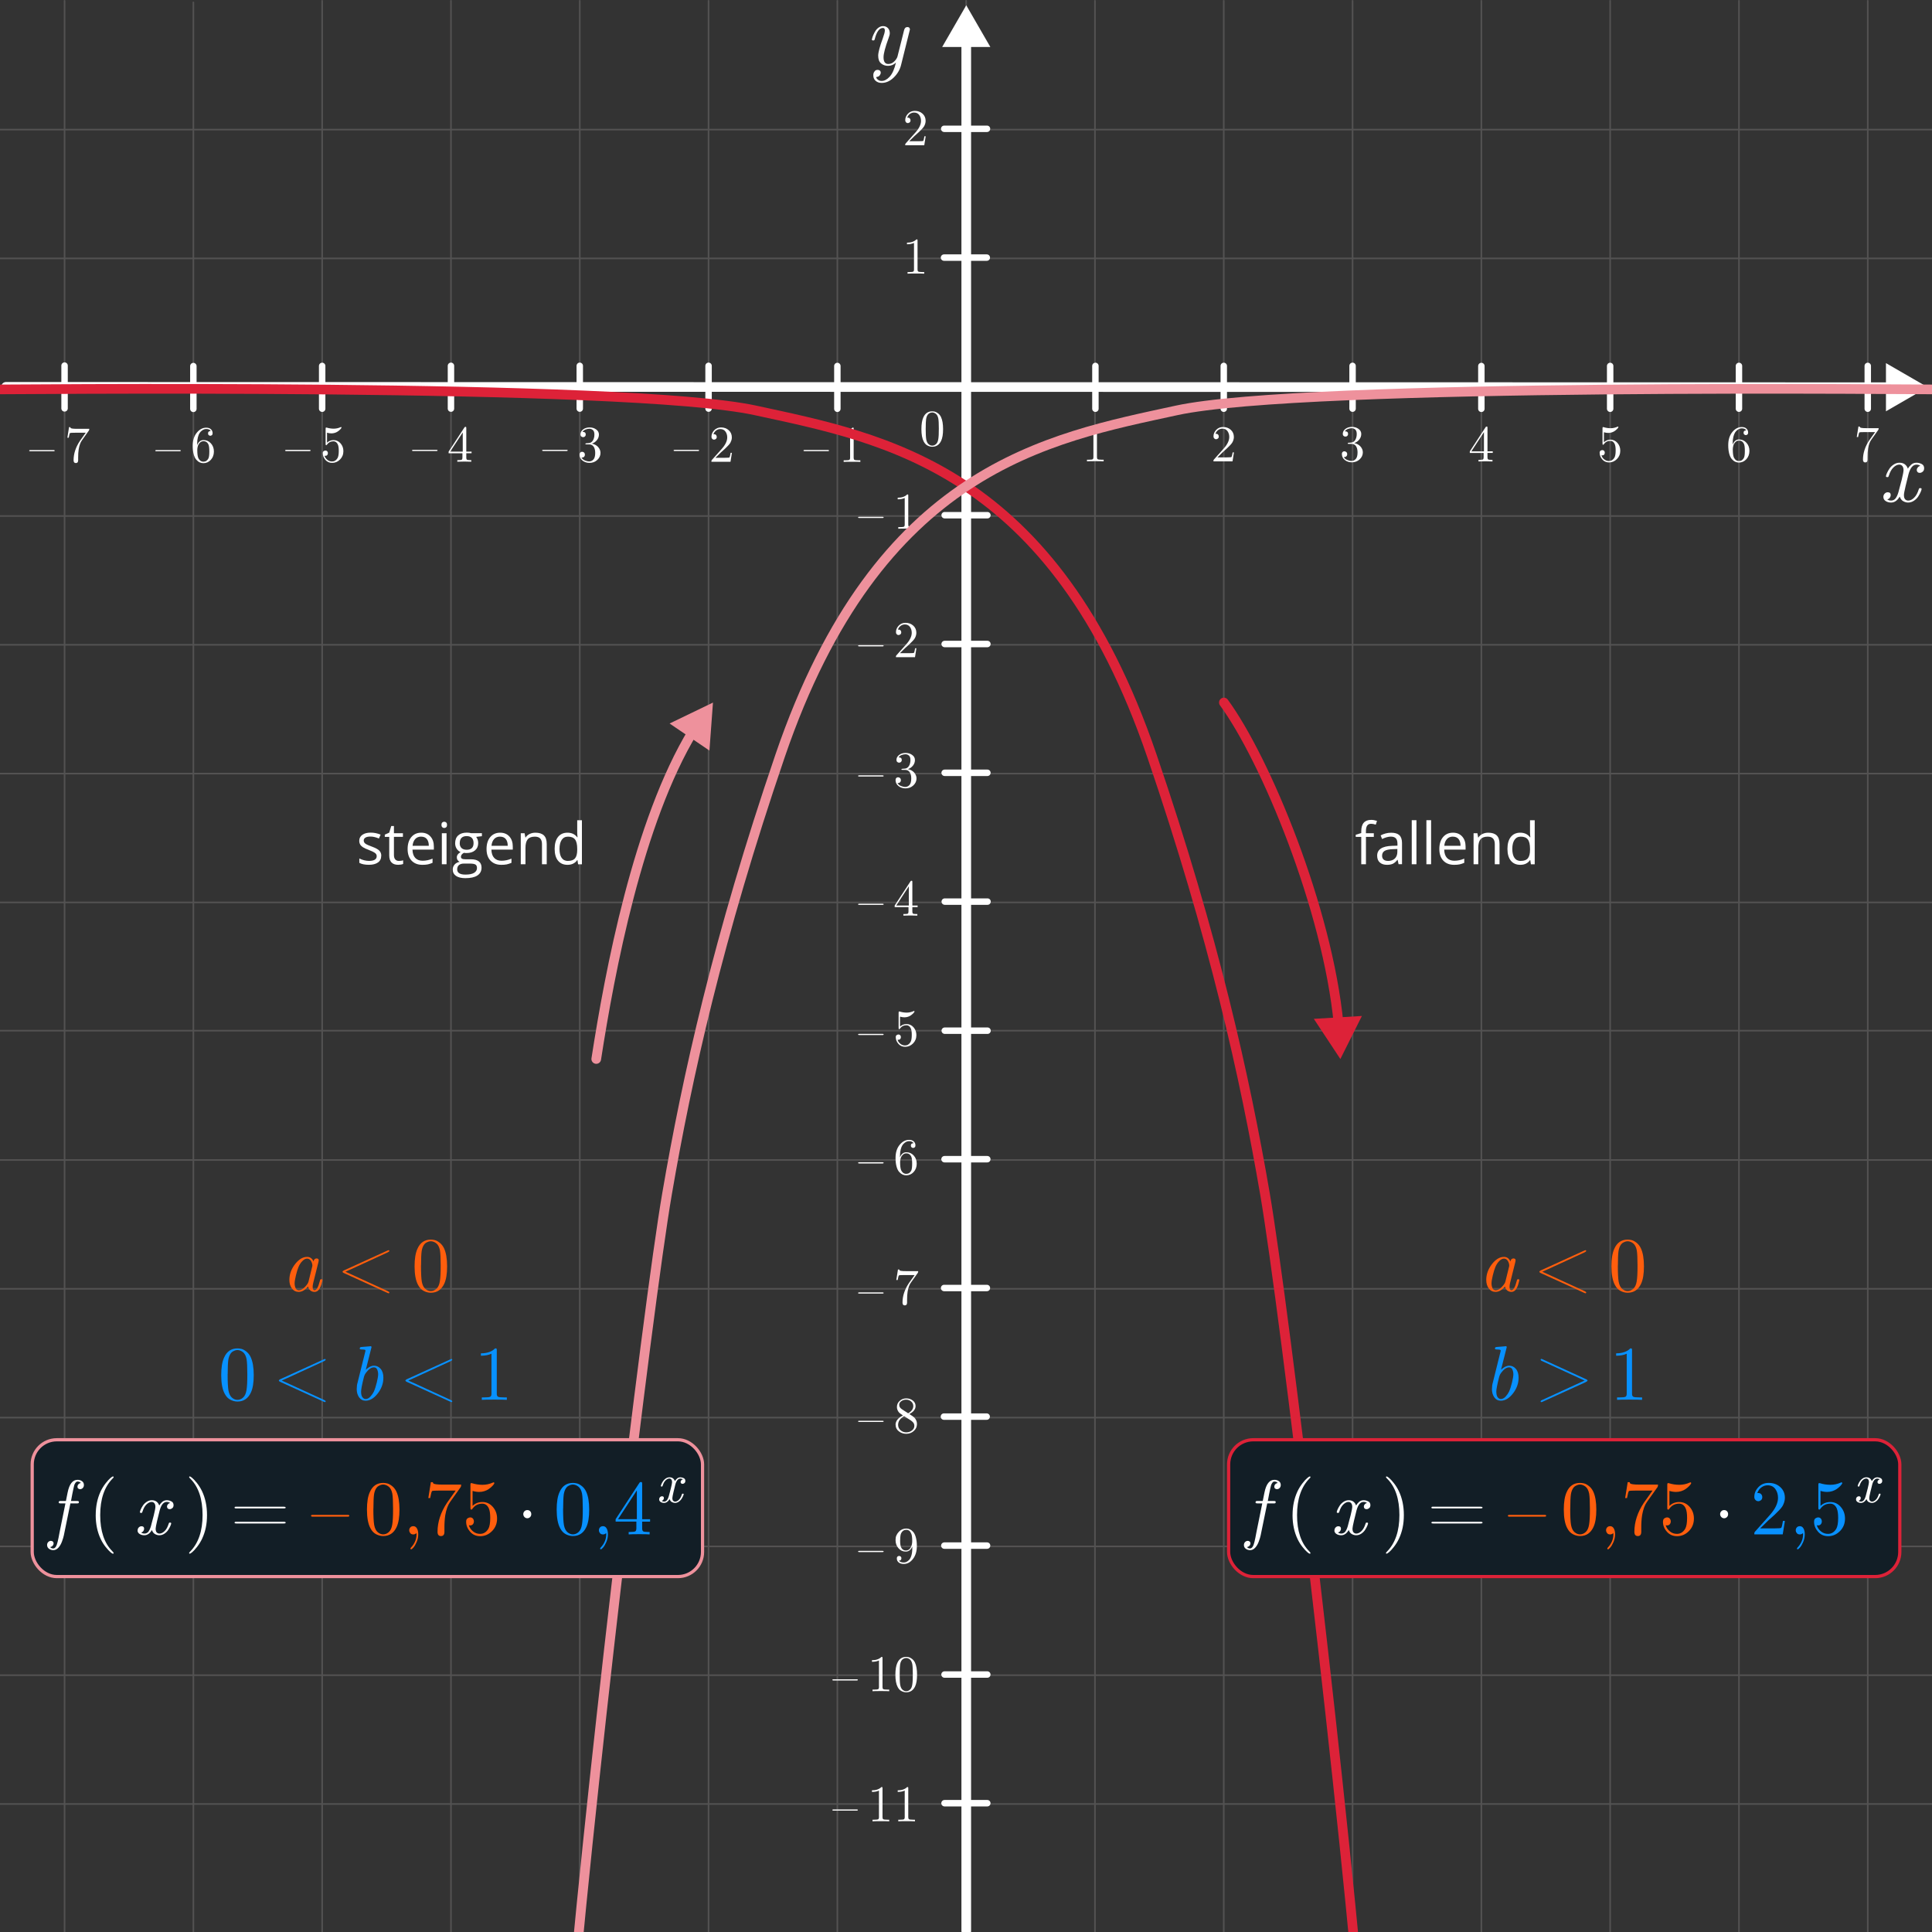 <?xml version="1.0" encoding="UTF-8"?><svg id="Exponential" xmlns="http://www.w3.org/2000/svg" viewBox="0 0 600 600"><rect x="0" y="0" width="600" height="600" fill="#333333" stroke="none"/><g id="_1.6"><g id="_2D_Coordinate_System"><g id="_2d_Grid"><line y1="560.25" x2="600" y2="560.25" fill="none" stroke="#535252" stroke-linecap="round" stroke-miterlimit="10" stroke-width=".5"/><line y1="520.25" x2="600" y2="520.25" fill="none" stroke="#535252" stroke-linecap="round" stroke-miterlimit="10" stroke-width=".5"/><line y1="480.25" x2="600" y2="480.25" fill="none" stroke="#535252" stroke-linecap="round" stroke-miterlimit="10" stroke-width=".5"/><line y1="440.25" x2="600" y2="440.25" fill="none" stroke="#535252" stroke-linecap="round" stroke-miterlimit="10" stroke-width=".5"/><line y1="400.25" x2="600" y2="400.25" fill="none" stroke="#535252" stroke-linecap="round" stroke-miterlimit="10" stroke-width=".5"/><line y1="360.25" x2="600" y2="360.25" fill="none" stroke="#535252" stroke-linecap="round" stroke-miterlimit="10" stroke-width=".5"/><line y1="280.25" x2="600" y2="280.25" fill="none" stroke="#535252" stroke-linecap="round" stroke-miterlimit="10" stroke-width=".5"/><line y1="320.09" x2="600" y2="320.09" fill="none" stroke="#535252" stroke-linecap="round" stroke-miterlimit="10" stroke-width=".5"/><line y1="240.25" x2="600" y2="240.25" fill="none" stroke="#535252" stroke-linecap="round" stroke-miterlimit="10" stroke-width=".5"/><line y1="200.25" x2="600" y2="200.25" fill="none" stroke="#535252" stroke-linecap="round" stroke-miterlimit="10" stroke-width=".5"/><line y1="160.25" x2="600" y2="160.25" fill="none" stroke="#535252" stroke-linecap="round" stroke-miterlimit="10" stroke-width=".5"/><line y1="120.25" x2="600" y2="120.25" fill="none" stroke="#535252" stroke-linecap="round" stroke-miterlimit="10" stroke-width=".5"/><line y1="80.25" x2="600" y2="80.25" fill="none" stroke="#535252" stroke-linecap="round" stroke-miterlimit="10" stroke-width=".5"/><line y1="40.25" x2="600" y2="40.25" fill="none" stroke="#535252" stroke-linecap="round" stroke-miterlimit="10" stroke-width=".5"/><line x1="500.05" y1=".25" x2="500.05" y2="600.25" fill="none" stroke="#535252" stroke-linecap="round" stroke-miterlimit="10" stroke-width=".5"/><line x1="540.05" y1=".25" x2="540.05" y2="600.25" fill="none" stroke="#535252" stroke-linecap="round" stroke-miterlimit="10" stroke-width=".5"/><line x1="580.05" y1=".25" x2="580.05" y2="600.25" fill="none" stroke="#535252" stroke-linecap="round" stroke-miterlimit="10" stroke-width=".5"/><line x1="460.05" y1=".25" x2="460.05" y2="600.25" fill="none" stroke="#535252" stroke-linecap="round" stroke-miterlimit="10" stroke-width=".5"/><line x1="420.05" y1=".25" x2="420.05" y2="600.25" fill="none" stroke="#535252" stroke-linecap="round" stroke-miterlimit="10" stroke-width=".5"/><line x1="380.05" y1=".25" x2="380.05" y2="600.25" fill="none" stroke="#535252" stroke-linecap="round" stroke-miterlimit="10" stroke-width=".5"/><line x1="340.05" y1=".25" x2="340.05" y2="600.25" fill="none" stroke="#535252" stroke-linecap="round" stroke-miterlimit="10" stroke-width=".5"/><line x1="300.05" y1=".25" x2="300.05" y2="600.25" fill="none" stroke="#535252" stroke-linecap="round" stroke-miterlimit="10" stroke-width=".5"/><line x1="260.05" y1=".25" x2="260.05" y2="600.25" fill="none" stroke="#535252" stroke-linecap="round" stroke-miterlimit="10" stroke-width=".5"/><line x1="220.05" y1=".25" x2="220.05" y2="600.25" fill="none" stroke="#535252" stroke-linecap="round" stroke-miterlimit="10" stroke-width=".5"/><line x1="180.05" y1=".25" x2="180.05" y2="600.25" fill="none" stroke="#535252" stroke-linecap="round" stroke-miterlimit="10" stroke-width=".5"/><line x1="140.05" y1=".25" x2="140.05" y2="600.25" fill="none" stroke="#535252" stroke-linecap="round" stroke-miterlimit="10" stroke-width=".5"/><line x1="100.05" y1=".25" x2="100.05" y2="600.25" fill="none" stroke="#535252" stroke-linecap="round" stroke-miterlimit="10" stroke-width=".5"/><line x1="60.05" y1=".74" x2="60.05" y2="600.74" fill="none" stroke="#535252" stroke-linecap="round" stroke-miterlimit="10" stroke-width=".5"/><line x1="20.05" y1=".25" x2="20.05" y2="600.25" fill="none" stroke="#535252" stroke-linecap="round" stroke-miterlimit="10" stroke-width=".5"/></g><g id="x"><g id="_-7"><line x1="20.05" y1="113.54" x2="20.05" y2="126.83" fill="none" stroke="#fff" stroke-linecap="round" stroke-miterlimit="10" stroke-width="2"/><g><path d="M9.06,139.96c0-.12,.12-.19,.29-.19h7.35c.18,0,.29,.07,.29,.19,0,.11-.12,.18-.29,.18h-7.35c-.18,0-.29-.07-.29-.18Z" fill="#fff"/><path d="M20.92,135.95l.52-3.29h.4c.03,.13,.07,.22,.13,.28,.05,.06,.23,.11,.53,.16s.75,.07,1.36,.07h3.87c0,.24-.05,.43-.14,.56l-2.16,3.04c-.46,.64-.79,1.55-.99,2.73-.12,.79-.18,1.67-.17,2.62v.81c0,.59-.24,.88-.71,.88s-.71-.29-.71-.88c0-2.04,.66-4.04,1.97-6.02,.14-.2,.47-.67,.99-1.39,.52-.72,.79-1.1,.81-1.13h-3.31c-.97,0-1.49,.03-1.57,.09-.1,.09-.24,.58-.4,1.45h-.4Z" fill="#fff"/></g></g><g id="_-6"><line x1="60.05" y1="113.69" x2="60.05" y2="126.98" fill="none" stroke="#fff" stroke-linecap="round" stroke-miterlimit="10" stroke-width="2"/><g><path d="M48.22,139.96c0-.12,.12-.19,.29-.19h7.35c.18,0,.29,.07,.29,.19,0,.11-.12,.18-.29,.18h-7.35c-.18,0-.29-.07-.29-.18Z" fill="#fff"/><path d="M59.85,138.42c0-1.68,.43-3.03,1.28-4.06s1.83-1.54,2.92-1.54c.63,0,1.11,.16,1.46,.49,.35,.33,.52,.74,.52,1.24,0,.28-.08,.48-.24,.6-.16,.12-.32,.18-.48,.18-.18,0-.34-.07-.49-.2s-.21-.31-.21-.55c0-.48,.28-.72,.84-.72-.27-.42-.72-.63-1.37-.63-.21,0-.42,.03-.63,.09-.21,.06-.45,.19-.73,.39-.27,.2-.52,.45-.73,.76-.21,.31-.39,.76-.54,1.35-.15,.59-.22,1.26-.22,2.03v.38c.44-1.05,1.1-1.57,2-1.56,.89,0,1.65,.34,2.27,1.02,.62,.68,.93,1.52,.93,2.53s-.32,1.9-.96,2.59c-.64,.69-1.41,1.03-2.3,1.03-.4,0-.79-.08-1.15-.25-.37-.17-.72-.45-1.06-.83-.34-.39-.61-.95-.81-1.69-.2-.74-.3-1.62-.3-2.63Zm1.42,1.44c0,1.04,.1,1.82,.29,2.32,.03,.08,.08,.18,.15,.3,.07,.12,.17,.25,.29,.39s.29,.27,.5,.37c.21,.1,.43,.14,.67,.14,.71,0,1.23-.35,1.57-1.04,.18-.39,.27-1.1,.27-2.15s-.1-1.79-.29-2.19c-.32-.66-.82-.99-1.48-.99-.45,0-.84,.15-1.15,.46-.31,.31-.53,.67-.65,1.08-.12,.41-.18,.84-.18,1.3Z" fill="#fff"/></g></g><g id="_-5"><line x1="100.05" y1="113.64" x2="100.05" y2="126.93" fill="none" stroke="#fff" stroke-linecap="round" stroke-miterlimit="10" stroke-width="2"/><g><path d="M88.54,139.91c0-.12,.12-.19,.29-.19h7.35c.18,0,.29,.07,.29,.19,0,.11-.12,.18-.29,.18h-7.35c-.18,0-.29-.07-.29-.18Z" fill="#fff"/><path d="M100.23,140.81c0-.34,.09-.57,.28-.7,.18-.13,.38-.19,.57-.19,.23,0,.41,.08,.55,.24s.2,.36,.2,.58-.07,.42-.2,.58-.32,.24-.55,.24c-.13,0-.23,0-.29-.03,.14,.49,.42,.91,.85,1.26,.43,.35,.92,.53,1.48,.53,.72,0,1.29-.35,1.71-1.06,.26-.46,.38-1.21,.38-2.25,0-.87-.1-1.53-.29-1.96-.3-.66-.75-1-1.36-1-.86,0-1.55,.36-2.06,1.08-.06,.09-.12,.14-.18,.14-.09,0-.15-.03-.17-.09-.02-.06-.03-.17-.03-.33v-4.7c0-.25,.05-.38,.16-.38,.04,0,.11,.01,.2,.03,.67,.21,1.38,.32,2.12,.33,.77,0,1.49-.16,2.18-.47,.05-.03,.09-.05,.12-.05,.1,0,.16,.06,.16,.18,0,.04-.04,.12-.13,.25s-.22,.28-.41,.45c-.18,.18-.39,.35-.63,.51-.24,.17-.53,.31-.87,.42-.34,.11-.71,.17-1.09,.17-.45,0-.91-.07-1.37-.21v3.1c.55-.53,1.23-.8,2.04-.8,.85,0,1.57,.34,2.16,1.01,.59,.67,.88,1.48,.88,2.42,0,1.03-.35,1.89-1.04,2.59-.69,.7-1.51,1.05-2.45,1.05-.86,0-1.56-.31-2.1-.93-.54-.62-.81-1.3-.81-2.04Z" fill="#fff"/></g></g><g id="_-4"><line x1="140.05" y1="113.61" x2="140.05" y2="126.9" fill="none" stroke="#fff" stroke-linecap="round" stroke-miterlimit="10" stroke-width="2"/><g><path d="M127.96,139.89c0-.12,.12-.19,.29-.19h7.35c.18,0,.29,.07,.29,.19,0,.11-.12,.18-.29,.18h-7.35c-.18,0-.29-.07-.29-.18Z" fill="#fff"/><path d="M139.32,140.76v-.5l4.91-7.51c.08-.13,.19-.19,.32-.19,.12,0,.19,.02,.22,.07,.03,.05,.04,.16,.04,.34v7.28h1.64v.5h-1.64v1.38c0,.31,.06,.51,.19,.61,.13,.1,.47,.15,1.02,.15h.34v.5c-.44-.03-1.15-.05-2.15-.05s-1.74,.02-2.19,.05v-.5h.34c.57,0,.92-.05,1.05-.14s.2-.3,.2-.61v-1.38h-4.3Zm.49-.5h3.9v-5.97l-3.9,5.97Z" fill="#fff"/></g></g><g id="_-3"><line x1="180.05" y1="113.61" x2="180.05" y2="126.9" fill="none" stroke="#fff" stroke-linecap="round" stroke-miterlimit="10" stroke-width="2"/><g><path d="M168.37,139.88c0-.12,.12-.19,.29-.19h7.35c.18,0,.29,.07,.29,.19,0,.11-.12,.18-.29,.18h-7.35c-.18,0-.29-.07-.29-.18Z" fill="#fff"/><path d="M179.99,141.24c0-.32,.08-.56,.23-.71,.15-.15,.32-.23,.52-.23,.25,0,.46,.08,.64,.24,.18,.16,.26,.38,.26,.66,0,.3-.1,.53-.31,.7-.21,.17-.46,.23-.76,.19,.26,.42,.62,.73,1.1,.92,.47,.19,.93,.29,1.37,.29s.88-.2,1.25-.59c.37-.4,.56-1.08,.56-2.05,0-.82-.16-1.46-.48-1.94-.32-.47-.8-.71-1.43-.71h-.71c-.18,0-.3,0-.35-.02s-.08-.07-.08-.15c0-.1,.1-.16,.29-.18,.16,0,.37-.01,.63-.04,.62-.02,1.1-.3,1.43-.85,.3-.51,.45-1.12,.45-1.84,0-.65-.16-1.1-.47-1.37-.31-.27-.67-.41-1.07-.41-.38,0-.77,.08-1.19,.23-.41,.15-.73,.4-.96,.73,.67,0,1,.27,1,.82,0,.24-.07,.44-.22,.59-.15,.16-.35,.24-.6,.24s-.43-.08-.59-.23c-.16-.15-.24-.36-.24-.62,0-.6,.27-1.12,.82-1.54,.55-.42,1.23-.63,2.03-.63s1.46,.21,2.03,.62c.58,.41,.86,.94,.86,1.58s-.2,1.21-.61,1.73c-.41,.52-.93,.89-1.58,1.1,.81,.16,1.46,.51,1.95,1.06,.48,.55,.73,1.15,.73,1.82,0,.84-.33,1.56-.99,2.18s-1.47,.92-2.42,.92c-.85,0-1.58-.24-2.18-.72-.61-.48-.91-1.08-.91-1.79Z" fill="#fff"/></g></g><g id="_-2"><line x1="220.05" y1="113.61" x2="220.05" y2="126.9" fill="none" stroke="#fff" stroke-linecap="round" stroke-miterlimit="10" stroke-width="2"/><g><path d="M209.19,139.89c0-.12,.12-.19,.29-.19h7.35c.18,0,.29,.07,.29,.19,0,.11-.12,.18-.29,.18h-7.35c-.18,0-.29-.07-.29-.18Z" fill="#fff"/><path d="M220.94,143.4c0-.19,0-.32,.03-.38,.02-.06,.07-.13,.15-.22l3.05-3.42c1.12-1.26,1.68-2.44,1.68-3.54,0-.71-.19-1.32-.56-1.83-.37-.51-.9-.76-1.59-.76-.47,0-.89,.14-1.29,.43-.39,.28-.68,.68-.86,1.18,.03,0,.1-.02,.21-.02,.26,0,.46,.08,.61,.25,.15,.17,.22,.37,.22,.59,0,.29-.09,.5-.27,.64-.18,.14-.36,.21-.54,.21-.07,0-.15,0-.25-.02-.09-.02-.22-.1-.36-.25-.15-.15-.22-.36-.22-.63,0-.74,.28-1.41,.84-2,.56-.59,1.27-.89,2.12-.89,.97,0,1.77,.29,2.41,.87,.64,.58,.96,1.32,.96,2.23,0,.32-.05,.62-.14,.91-.1,.29-.21,.55-.33,.77-.13,.22-.36,.52-.7,.88-.34,.36-.65,.67-.92,.92-.27,.26-.72,.65-1.33,1.2l-1.68,1.65h2.86c.93,0,1.43-.04,1.51-.12,.1-.15,.22-.62,.35-1.42h.4l-.44,2.78h-5.88Z" fill="#fff"/></g></g><g id="_-1"><line x1="260.05" y1="113.66" x2="260.05" y2="126.95" fill="none" stroke="#fff" stroke-linecap="round" stroke-miterlimit="10" stroke-width="2"/><g><path d="M249.53,139.93c0-.12,.12-.19,.29-.19h7.35c.18,0,.29,.07,.29,.19,0,.11-.12,.18-.29,.18h-7.35c-.18,0-.29-.07-.29-.18Z" fill="#fff"/><path d="M261.83,134.32v-.5c1.29,0,2.27-.34,2.94-1.02,.17,0,.27,.02,.3,.06,.03,.04,.04,.16,.04,.35v8.97c0,.32,.08,.53,.24,.62,.16,.1,.6,.15,1.31,.15h.53v.5c-.38-.03-1.24-.05-2.59-.05s-2.22,.02-2.59,.05v-.5h.51c.67,0,1.09-.05,1.25-.14,.16-.1,.24-.31,.24-.63v-8.28c-.58,.28-1.3,.42-2.18,.42Z" fill="#fff"/></g></g><g id="_7"><line x1="580.05" y1="113.64" x2="580.05" y2="126.93" fill="none" stroke="#fff" stroke-linecap="round" stroke-miterlimit="10" stroke-width="2"/><path d="M576.63,135.75l.52-3.29h.4c.03,.13,.07,.22,.13,.28,.05,.06,.23,.11,.53,.16s.75,.07,1.36,.07h3.87c0,.25-.05,.43-.14,.56l-2.16,3.04c-.46,.64-.79,1.55-.99,2.73-.12,.79-.18,1.67-.17,2.62v.81c0,.59-.24,.88-.71,.88s-.71-.29-.71-.88c0-2.04,.66-4.04,1.97-6.02,.14-.2,.47-.67,.99-1.39,.52-.72,.79-1.1,.81-1.13h-3.31c-.97,0-1.49,.03-1.57,.09-.1,.09-.24,.58-.4,1.45h-.4Z" fill="#fff"/></g><g id="_6"><line x1="540.05" y1="113.64" x2="540.05" y2="126.92" fill="none" stroke="#fff" stroke-linecap="round" stroke-miterlimit="10" stroke-width="2"/><path d="M536.72,138.22c0-1.68,.43-3.03,1.28-4.06,.85-1.03,1.83-1.54,2.92-1.54,.63,0,1.11,.16,1.46,.49s.52,.74,.52,1.24c0,.28-.08,.48-.24,.6s-.32,.18-.48,.18c-.18,0-.34-.07-.49-.2s-.21-.31-.21-.55c0-.48,.28-.72,.84-.72-.27-.42-.72-.63-1.37-.63-.21,0-.42,.03-.63,.09-.21,.06-.45,.19-.73,.39-.27,.2-.52,.45-.73,.77-.21,.31-.39,.76-.54,1.35-.15,.59-.22,1.27-.22,2.03v.38c.44-1.04,1.1-1.57,2-1.56,.89,0,1.65,.34,2.27,1.02,.62,.68,.93,1.52,.93,2.53s-.32,1.9-.96,2.59c-.64,.69-1.41,1.03-2.3,1.03-.4,0-.79-.08-1.15-.25-.37-.17-.72-.45-1.06-.83-.34-.39-.61-.95-.81-1.69-.2-.74-.3-1.62-.3-2.63Zm1.42,1.44c0,1.05,.1,1.82,.29,2.32,.03,.08,.08,.18,.15,.3s.17,.25,.29,.39c.12,.15,.29,.27,.5,.37,.21,.1,.43,.14,.67,.14,.71,0,1.23-.35,1.57-1.04,.18-.38,.27-1.1,.27-2.15s-.1-1.79-.29-2.18c-.32-.66-.82-.99-1.48-.99-.45,0-.84,.15-1.15,.46-.31,.31-.53,.67-.65,1.08-.12,.41-.18,.85-.18,1.3Z" fill="#fff"/></g><g id="_5"><line x1="500.05" y1="113.65" x2="500.05" y2="126.94" fill="none" stroke="#fff" stroke-linecap="round" stroke-miterlimit="10" stroke-width="2"/><path d="M496.78,140.67c0-.33,.09-.57,.28-.7,.18-.13,.38-.19,.57-.19,.23,0,.41,.08,.55,.24s.2,.36,.2,.58-.07,.42-.2,.58-.32,.24-.55,.24c-.13,0-.23-.01-.29-.03,.14,.49,.42,.91,.85,1.26s.92,.53,1.48,.53c.71,0,1.29-.35,1.71-1.06,.26-.46,.38-1.21,.38-2.25,0-.87-.1-1.53-.29-1.96-.3-.66-.75-1-1.36-1-.86,0-1.55,.36-2.06,1.08-.06,.09-.12,.14-.18,.14-.09,0-.15-.03-.17-.09-.02-.06-.03-.17-.03-.33v-4.7c0-.25,.05-.38,.16-.38,.04,0,.11,.01,.2,.03,.67,.21,1.38,.32,2.12,.33,.77,0,1.49-.16,2.18-.47,.05-.03,.09-.05,.12-.05,.1,0,.16,.06,.16,.18,0,.04-.04,.12-.13,.25-.09,.13-.22,.28-.41,.45s-.39,.35-.63,.51-.53,.31-.87,.42c-.34,.11-.71,.17-1.09,.17-.45,0-.91-.07-1.37-.21v3.1c.55-.53,1.23-.8,2.04-.8,.85,0,1.57,.34,2.16,1.01s.88,1.48,.88,2.42c0,1.03-.35,1.89-1.04,2.59-.69,.7-1.51,1.05-2.45,1.05-.86,0-1.56-.31-2.1-.93-.54-.62-.81-1.3-.81-2.04Z" fill="#fff"/></g><g id="_4"><line x1="460.05" y1="113.67" x2="460.05" y2="126.96" fill="none" stroke="#fff" stroke-linecap="round" stroke-miterlimit="10" stroke-width="2"/><path d="M456.46,140.67v-.5l4.91-7.51c.08-.13,.19-.19,.32-.19,.12,0,.19,.02,.22,.07,.03,.05,.04,.16,.04,.34v7.28h1.64v.5h-1.64v1.39c0,.31,.06,.51,.19,.61,.13,.1,.47,.15,1.02,.15h.34v.5c-.44-.03-1.15-.05-2.15-.05s-1.74,.02-2.19,.05v-.5h.34c.57,0,.92-.05,1.05-.14,.13-.1,.2-.3,.2-.61v-1.39h-4.3Zm.49-.5h3.9v-5.97l-3.9,5.97Z" fill="#fff"/></g><g id="_3"><line x1="420.05" y1="113.62" x2="420.05" y2="126.91" fill="none" stroke="#fff" stroke-linecap="round" stroke-miterlimit="10" stroke-width="2"/><path d="M416.72,141.09c0-.32,.08-.56,.23-.71,.15-.15,.32-.23,.52-.23,.25,0,.46,.08,.64,.24,.18,.16,.27,.38,.27,.66,0,.3-.1,.53-.31,.7-.21,.17-.46,.23-.75,.19,.26,.42,.62,.73,1.1,.92,.47,.19,.93,.29,1.37,.29s.88-.2,1.25-.6c.37-.4,.56-1.08,.56-2.05,0-.82-.16-1.46-.48-1.94-.32-.47-.8-.71-1.43-.71h-.71c-.18,0-.3,0-.35-.02-.05-.01-.08-.06-.08-.15,0-.1,.1-.16,.29-.18,.16,0,.37-.02,.63-.04,.62-.02,1.1-.3,1.43-.85,.3-.51,.45-1.12,.45-1.84,0-.65-.16-1.1-.47-1.38-.31-.27-.67-.41-1.07-.41-.38,0-.77,.08-1.19,.23-.41,.15-.73,.4-.96,.73,.67,0,1,.27,1,.82,0,.24-.07,.44-.22,.59s-.35,.24-.6,.24-.43-.08-.59-.23-.24-.36-.24-.62c0-.6,.27-1.12,.82-1.54s1.23-.63,2.03-.63,1.46,.21,2.03,.62c.58,.41,.86,.94,.86,1.58s-.2,1.21-.61,1.73c-.41,.52-.93,.89-1.58,1.1,.81,.16,1.46,.51,1.95,1.06,.48,.54,.73,1.15,.73,1.82,0,.84-.33,1.56-.99,2.18-.66,.61-1.47,.92-2.42,.92-.85,0-1.58-.24-2.18-.72-.61-.48-.91-1.08-.91-1.79Z" fill="#fff"/></g><g id="_2"><line x1="380.05" y1="113.64" x2="380.05" y2="126.93" fill="none" stroke="#fff" stroke-linecap="round" stroke-miterlimit="10" stroke-width="2"/><path d="M376.85,143.27c0-.19,0-.32,.03-.38,.02-.06,.07-.13,.15-.22l3.05-3.42c1.12-1.26,1.68-2.44,1.68-3.54,0-.71-.19-1.32-.56-1.83-.37-.51-.9-.76-1.59-.76-.46,0-.89,.14-1.29,.43-.39,.28-.68,.68-.86,1.18,.03,0,.1-.02,.21-.02,.26,0,.46,.08,.61,.25,.15,.17,.22,.37,.22,.59,0,.29-.09,.5-.27,.64-.18,.14-.36,.21-.54,.21-.07,0-.15,0-.25-.02-.09-.02-.22-.1-.36-.25-.15-.15-.22-.36-.22-.63,0-.74,.28-1.41,.84-2,.56-.59,1.27-.89,2.12-.89,.97,0,1.77,.29,2.41,.87,.64,.58,.96,1.32,.96,2.23,0,.32-.05,.62-.14,.91s-.21,.55-.33,.77-.36,.52-.7,.88c-.34,.36-.65,.67-.92,.92-.27,.25-.72,.65-1.33,1.2l-1.68,1.65h2.86c.93,0,1.43-.04,1.51-.12,.1-.15,.22-.62,.35-1.42h.4l-.44,2.78h-5.88Z" fill="#fff"/></g><g id="_1"><line x1="340.19" y1="113.64" x2="340.19" y2="126.93" fill="none" stroke="#fff" stroke-linecap="round" stroke-miterlimit="10" stroke-width="2"/><path d="M337.39,134.14v-.5c1.29,0,2.27-.34,2.94-1.02,.17,0,.27,.02,.3,.06,.03,.04,.04,.16,.04,.35v8.97c0,.32,.08,.53,.24,.62,.16,.1,.6,.15,1.31,.15h.53v.5c-.38-.03-1.24-.05-2.59-.05s-2.22,.02-2.59,.05v-.5h.51c.67,0,1.09-.05,1.25-.14,.16-.1,.24-.3,.24-.63v-8.28c-.58,.28-1.3,.42-2.18,.42Z" fill="#fff"/></g><path d="M286.15,133.28c0-1.57,.2-2.78,.59-3.63,.55-1.27,1.48-1.91,2.78-1.91,.28,0,.56,.04,.85,.11,.29,.08,.62,.26,.98,.54,.37,.29,.66,.66,.89,1.13,.43,.91,.64,2.16,.64,3.75s-.2,2.76-.59,3.61c-.58,1.24-1.51,1.86-2.78,1.86-.48,0-.96-.12-1.45-.37-.49-.24-.88-.66-1.19-1.25-.48-.88-.72-2.16-.72-3.85Zm1.33-.2c0,1.61,.06,2.73,.17,3.38,.13,.69,.37,1.19,.73,1.49,.36,.3,.73,.45,1.13,.45,.43,0,.82-.16,1.18-.48,.36-.32,.59-.83,.7-1.52,.12-.68,.18-1.79,.17-3.31,0-1.48-.05-2.52-.16-3.12-.14-.69-.4-1.18-.77-1.46-.37-.28-.75-.42-1.12-.42-.14,0-.29,.02-.43,.06-.15,.04-.33,.12-.54,.24-.21,.12-.4,.33-.57,.62s-.29,.67-.36,1.12c-.08,.58-.12,1.56-.12,2.95Z" fill="#fff"/><g id="x_axis"><g><line x1="1.88" y1="120.14" x2="587.89" y2="120.25" fill="none" stroke="#fff" stroke-linecap="round" stroke-miterlimit="10" stroke-width="3"/><polygon points="585.7 127.73 598.65 120.25 585.7 112.77 585.7 127.73" fill="#fff"/></g></g><path d="M584.89,154.37c0-.44,.14-.79,.41-1.07,.27-.28,.59-.42,.95-.42,.62,0,.93,.29,.93,.87,0,.26-.09,.52-.26,.79-.17,.27-.44,.45-.81,.54,.3,.25,.68,.37,1.15,.37h.05c.38,0,.72-.11,1.02-.33,.3-.22,.55-.56,.77-1.01,.21-.46,.37-.86,.46-1.22,.09-.36,.22-.82,.37-1.4,.23-.89,.45-1.72,.66-2.49,.38-1.56,.57-2.56,.57-2.99,0-.54-.12-.96-.36-1.27-.24-.3-.56-.45-.96-.45-.6,0-1.21,.29-1.81,.87-.61,.58-1.08,1.43-1.42,2.54-.07,.22-.13,.36-.17,.4-.04,.04-.15,.07-.33,.07-.28,0-.41-.09-.41-.27s.1-.49,.29-.93c.19-.44,.45-.91,.78-1.41,.33-.5,.77-.93,1.34-1.3,.56-.37,1.16-.56,1.79-.56,1.29,0,2.16,.62,2.62,1.85,.22-.42,.56-.83,1.01-1.24,.45-.41,1.01-.61,1.66-.61,.54,0,1.07,.13,1.59,.39,.52,.26,.78,.7,.78,1.32,0,.47-.15,.83-.44,1.07s-.59,.37-.89,.37c-.33,0-.57-.09-.73-.27s-.23-.38-.23-.59c0-.09,0-.19,.03-.31,.02-.12,.12-.3,.3-.53,.18-.24,.44-.39,.77-.46-.29-.26-.69-.39-1.2-.39-1.09,0-1.91,.97-2.45,2.91-.42,1.77-.73,3.01-.92,3.74-.35,1.48-.52,2.4-.52,2.76,0,.64,.13,1.09,.39,1.36,.26,.26,.57,.39,.94,.39,.62,0,1.23-.29,1.83-.88,.6-.58,1.07-1.43,1.42-2.54,.07-.22,.13-.35,.18-.39s.15-.06,.32-.06c.28,0,.41,.09,.41,.27,0,.16-.09,.46-.27,.89s-.44,.9-.76,1.41c-.33,.51-.77,.96-1.34,1.34-.57,.38-1.18,.57-1.84,.57-.49,0-.98-.14-1.48-.41-.5-.27-.87-.76-1.11-1.45-.71,1.23-1.6,1.85-2.66,1.86-.66,0-1.22-.15-1.69-.46-.47-.31-.71-.72-.71-1.22Z" fill="#fff"/></g><g id="y"><g id="_-6-2"><line x1="293.33" y1="560" x2="306.62" y2="560" fill="none" stroke="#fff" stroke-linecap="round" stroke-miterlimit="10" stroke-width="2"/><g><path d="M266.49,200.56c0-.12,.12-.19,.29-.19h7.35c.18,0,.29,.07,.29,.19,0,.11-.12,.18-.29,.18h-7.35c-.18,0-.29-.07-.29-.18Z" fill="#fff"/><path d="M278.24,204.08c0-.19,0-.32,.03-.38,.02-.06,.07-.13,.15-.22l3.05-3.42c1.12-1.26,1.68-2.44,1.68-3.54,0-.71-.19-1.32-.56-1.83-.37-.51-.9-.76-1.59-.76-.46,0-.89,.14-1.29,.43-.39,.28-.68,.68-.86,1.18,.03,0,.1-.02,.21-.02,.26,0,.46,.08,.61,.25,.15,.17,.22,.37,.22,.59,0,.29-.09,.5-.27,.64-.18,.14-.36,.21-.54,.21-.07,0-.15,0-.25-.02-.09-.02-.22-.1-.36-.25-.15-.15-.22-.36-.22-.63,0-.74,.28-1.41,.84-2,.56-.59,1.27-.89,2.12-.89,.97,0,1.77,.29,2.41,.87,.64,.58,.96,1.32,.96,2.23,0,.32-.05,.62-.14,.91s-.21,.55-.33,.77c-.13,.22-.36,.52-.7,.88-.34,.36-.65,.67-.92,.92-.27,.25-.72,.65-1.33,1.2l-1.68,1.65h2.86c.93,0,1.43-.04,1.51-.12,.1-.15,.22-.62,.35-1.42h.4l-.44,2.78h-5.88Z" fill="#fff"/></g></g><g id="_-5-2"><line x1="293.33" y1="520.04" x2="306.62" y2="520.04" fill="none" stroke="#fff" stroke-linecap="round" stroke-miterlimit="10" stroke-width="2"/><g><path d="M266.49,160.69c0-.12,.12-.19,.29-.19h7.35c.18,0,.29,.07,.29,.19,0,.11-.12,.18-.29,.18h-7.35c-.18,0-.29-.07-.29-.18Z" fill="#fff"/><path d="M278.79,155.07v-.5c1.29,0,2.27-.34,2.94-1.02,.17,0,.27,.02,.3,.06,.03,.04,.04,.16,.04,.35v8.97c0,.32,.08,.53,.24,.62,.16,.1,.6,.15,1.31,.15h.53v.5c-.38-.03-1.24-.05-2.59-.05s-2.22,.02-2.59,.05v-.5h.51c.67,0,1.09-.05,1.25-.14,.16-.1,.24-.3,.24-.63v-8.28c-.58,.28-1.3,.42-2.18,.42Z" fill="#fff"/></g><g><path d="M266.49,280.85c0-.12,.12-.19,.29-.19h7.35c.18,0,.29,.07,.29,.19,0,.11-.12,.18-.29,.18h-7.35c-.18,0-.29-.07-.29-.18Z" fill="#fff"/><path d="M277.85,281.72v-.5l4.91-7.51c.08-.13,.19-.19,.32-.19,.12,0,.19,.02,.22,.07s.04,.16,.04,.34v7.28h1.64v.5h-1.64v1.39c0,.31,.06,.51,.19,.61,.13,.1,.47,.15,1.02,.15h.34v.5c-.44-.03-1.15-.05-2.15-.05s-1.74,.02-2.19,.05v-.5h.34c.57,0,.92-.05,1.05-.14,.13-.1,.2-.3,.2-.61v-1.39h-4.3Zm.49-.5h3.9v-5.97l-3.9,5.97Z" fill="#fff"/></g><g><path d="M266.49,240.98c0-.12,.12-.19,.29-.19h7.35c.18,0,.29,.07,.29,.19,0,.11-.12,.18-.29,.18h-7.35c-.18,0-.29-.07-.29-.18Z" fill="#fff"/><path d="M278.12,242.33c0-.32,.08-.56,.23-.71s.32-.23,.52-.23c.25,0,.46,.08,.64,.24s.27,.38,.27,.66c0,.3-.1,.53-.31,.7-.21,.17-.46,.23-.75,.19,.26,.42,.62,.73,1.1,.92,.47,.19,.93,.29,1.37,.29s.88-.2,1.25-.59c.37-.4,.56-1.08,.56-2.05,0-.82-.16-1.46-.48-1.94-.32-.47-.8-.71-1.43-.71h-.71c-.18,0-.3,0-.35-.02s-.08-.07-.08-.15c0-.1,.1-.16,.29-.18,.16,0,.37-.01,.63-.04,.62-.02,1.1-.3,1.43-.85,.3-.51,.45-1.12,.45-1.84,0-.65-.16-1.1-.47-1.37-.31-.27-.67-.41-1.07-.41-.38,0-.77,.08-1.19,.23-.41,.15-.73,.4-.96,.73,.67,0,1,.27,1,.82,0,.24-.08,.44-.23,.59-.15,.16-.35,.24-.6,.24s-.43-.08-.59-.23c-.16-.15-.24-.36-.24-.62,0-.6,.27-1.12,.82-1.54,.55-.42,1.23-.63,2.03-.63s1.46,.21,2.03,.62c.58,.41,.86,.94,.86,1.58s-.2,1.21-.61,1.73c-.41,.52-.93,.89-1.58,1.1,.81,.16,1.46,.51,1.95,1.06,.48,.55,.73,1.15,.73,1.82,0,.84-.33,1.56-.99,2.18-.66,.61-1.47,.92-2.42,.92-.85,0-1.58-.24-2.18-.72s-.91-1.08-.91-1.79Z" fill="#fff"/></g><g><path d="M266.49,361.14c0-.12,.12-.19,.29-.19h7.35c.18,0,.29,.07,.29,.19,0,.11-.12,.18-.29,.18h-7.35c-.18,0-.29-.07-.29-.18Z" fill="#fff"/><path d="M278.12,359.59c0-1.68,.43-3.03,1.28-4.06s1.83-1.54,2.92-1.54c.63,0,1.11,.16,1.46,.49,.35,.33,.52,.74,.52,1.24,0,.28-.08,.48-.24,.6-.16,.12-.32,.18-.48,.18-.18,0-.34-.07-.49-.2s-.21-.31-.21-.55c0-.48,.28-.72,.84-.72-.27-.42-.72-.63-1.37-.63-.21,0-.41,.03-.63,.09-.21,.06-.45,.19-.73,.39-.27,.2-.52,.45-.73,.76-.21,.31-.39,.76-.54,1.35-.15,.59-.22,1.26-.22,2.03v.38c.44-1.05,1.1-1.57,2-1.56,.89,0,1.65,.34,2.27,1.02,.62,.68,.93,1.52,.93,2.53s-.32,1.9-.96,2.59c-.64,.69-1.41,1.03-2.3,1.03-.4,0-.79-.08-1.15-.25-.36-.17-.72-.45-1.06-.83-.34-.39-.61-.95-.81-1.69-.2-.74-.3-1.62-.3-2.63Zm1.42,1.44c0,1.04,.1,1.82,.29,2.32,.03,.08,.08,.18,.15,.3,.07,.12,.17,.25,.29,.39s.29,.27,.5,.37c.21,.1,.43,.14,.67,.14,.71,0,1.23-.35,1.57-1.04,.18-.39,.27-1.1,.27-2.15s-.1-1.79-.29-2.19c-.32-.66-.82-.99-1.48-.99-.45,0-.84,.15-1.15,.46-.31,.31-.53,.67-.65,1.08-.12,.41-.18,.84-.18,1.3Z" fill="#fff"/></g><g><path d="M266.49,321.26c0-.12,.12-.19,.29-.19h7.35c.18,0,.29,.07,.29,.19,0,.11-.12,.18-.29,.18h-7.35c-.18,0-.29-.07-.29-.18Z" fill="#fff"/><path d="M278.18,322.16c0-.33,.09-.57,.28-.7s.38-.19,.57-.19c.23,0,.41,.08,.55,.24s.2,.36,.2,.58-.07,.42-.2,.58-.32,.24-.55,.24c-.13,0-.23-.01-.29-.03,.14,.49,.42,.91,.85,1.26,.43,.35,.92,.53,1.48,.53,.72,0,1.29-.35,1.71-1.06,.26-.46,.38-1.21,.38-2.25,0-.87-.1-1.53-.29-1.96-.3-.66-.75-1-1.36-1-.86,0-1.55,.36-2.06,1.08-.06,.09-.12,.14-.18,.14-.09,0-.15-.03-.17-.09-.02-.06-.03-.17-.03-.33v-4.7c0-.25,.05-.38,.16-.38,.04,0,.11,.01,.2,.03,.67,.21,1.38,.32,2.12,.33,.77,0,1.49-.16,2.18-.47,.05-.03,.09-.05,.12-.05,.1,0,.16,.06,.16,.18,0,.04-.04,.12-.13,.25-.09,.13-.22,.28-.41,.45-.18,.18-.4,.35-.63,.51s-.53,.31-.87,.42-.71,.17-1.09,.17c-.45,0-.91-.07-1.37-.21v3.1c.55-.53,1.23-.8,2.04-.8,.85,0,1.57,.34,2.16,1.01,.59,.67,.88,1.48,.88,2.42,0,1.03-.35,1.89-1.04,2.59-.69,.7-1.51,1.05-2.45,1.05-.86,0-1.56-.31-2.1-.93-.54-.62-.81-1.3-.81-2.04Z" fill="#fff"/></g><g><path d="M266.49,441.42c0-.12,.12-.19,.29-.19h7.35c.18,0,.29,.07,.29,.19,0,.11-.12,.18-.29,.18h-7.35c-.18,0-.29-.07-.29-.18Z" fill="#fff"/><path d="M278.12,442.52c0-1.19,.77-2.17,2.3-2.94-.66-.45-1.05-.74-1.17-.87-.47-.52-.7-1.11-.7-1.76,0-.74,.28-1.38,.85-1.89,.56-.52,1.25-.78,2.05-.78s1.44,.22,2.02,.66c.58,.44,.87,1.01,.87,1.72,0,.99-.65,1.82-1.94,2.48,.85,.53,1.38,.91,1.59,1.13,.52,.58,.78,1.23,.78,1.97,0,.86-.33,1.58-.98,2.16-.66,.59-1.44,.88-2.34,.88s-1.66-.26-2.32-.78c-.66-.52-.99-1.18-.99-2Zm.8,0c0,.66,.25,1.21,.75,1.65,.5,.44,1.09,.66,1.78,.66s1.26-.19,1.76-.58c.5-.38,.75-.86,.75-1.44,0-.22-.04-.43-.11-.62-.08-.19-.19-.37-.34-.52-.15-.15-.27-.26-.36-.33-.09-.07-.22-.17-.39-.29l-1.97-1.24c-1.25,.69-1.87,1.59-1.87,2.7Zm.34-6.19c0,.51,.27,.94,.8,1.3l1.98,1.28c1.06-.62,1.59-1.37,1.59-2.24,0-.57-.22-1.04-.65-1.42-.43-.38-.95-.57-1.55-.57s-1.1,.15-1.53,.46c-.43,.31-.65,.7-.65,1.18Z" fill="#fff"/></g><g><path d="M266.49,401.55c0-.12,.12-.19,.29-.19h7.35c.18,0,.29,.07,.29,.19,0,.11-.12,.18-.29,.18h-7.35c-.18,0-.29-.07-.29-.18Z" fill="#fff"/><path d="M278.35,397.54l.52-3.29h.4c.03,.13,.07,.22,.13,.28,.05,.06,.23,.11,.53,.16s.75,.07,1.36,.07h3.87c0,.25-.05,.43-.14,.56l-2.16,3.04c-.46,.64-.79,1.55-.99,2.73-.12,.79-.18,1.67-.17,2.62v.81c0,.59-.24,.88-.71,.88s-.71-.29-.71-.88c0-2.04,.66-4.04,1.97-6.02,.14-.2,.47-.67,.99-1.39,.52-.72,.79-1.1,.81-1.13h-3.31c-.97,0-1.49,.03-1.57,.09-.1,.09-.24,.58-.4,1.45h-.4Z" fill="#fff"/></g><g><path d="M258.49,521.71c0-.12,.12-.19,.29-.19h7.35c.18,0,.29,.07,.29,.19,0,.11-.12,.18-.29,.18h-7.35c-.18,0-.29-.07-.29-.18Z" fill="#fff"/><path d="M270.79,516.09v-.5c1.29,0,2.27-.34,2.94-1.02,.17,0,.27,.02,.3,.06,.03,.04,.04,.16,.04,.35v8.97c0,.32,.08,.53,.24,.62,.16,.1,.6,.15,1.31,.15h.53v.5c-.38-.03-1.24-.05-2.59-.05s-2.22,.02-2.59,.05v-.5h.51c.67,0,1.09-.05,1.25-.14,.16-.1,.24-.3,.24-.63v-8.28c-.58,.28-1.3,.42-2.18,.42Z" fill="#fff"/><path d="M278.07,520.1c0-1.57,.2-2.78,.59-3.63,.55-1.27,1.48-1.91,2.78-1.91,.28,0,.56,.04,.85,.11,.29,.08,.62,.26,.98,.54,.37,.29,.66,.66,.89,1.13,.43,.91,.64,2.16,.64,3.75s-.2,2.76-.59,3.61c-.58,1.24-1.5,1.86-2.78,1.86-.48,0-.96-.12-1.45-.37-.49-.24-.88-.66-1.19-1.25-.48-.88-.72-2.16-.72-3.85Zm1.33-.2c0,1.61,.06,2.73,.17,3.38,.13,.69,.37,1.19,.73,1.49,.36,.3,.73,.45,1.13,.45,.43,0,.82-.16,1.18-.48,.36-.32,.59-.83,.7-1.52,.12-.68,.18-1.79,.17-3.31,0-1.48-.05-2.52-.16-3.12-.14-.69-.4-1.18-.77-1.46-.37-.28-.75-.42-1.12-.42-.14,0-.29,.02-.43,.06-.15,.04-.33,.12-.54,.24-.21,.12-.4,.33-.57,.62s-.29,.67-.36,1.12c-.08,.58-.12,1.56-.12,2.95Z" fill="#fff"/></g><g><path d="M266.49,481.83c0-.12,.12-.19,.29-.19h7.35c.18,0,.29,.07,.29,.19,0,.11-.12,.18-.29,.18h-7.35c-.18,0-.29-.07-.29-.18Z" fill="#fff"/><path d="M278.12,478.31c0-.57,.08-1.05,.25-1.44,.17-.39,.42-.78,.77-1.16,.63-.67,1.41-1.01,2.33-1.01,.4,0,.77,.08,1.12,.25,.35,.17,.7,.44,1.03,.82s.61,.94,.81,1.69,.31,1.63,.31,2.65c0,1.65-.4,2.99-1.21,4.03-.8,1.04-1.75,1.56-2.83,1.56-.67,0-1.2-.15-1.59-.46-.39-.31-.59-.73-.59-1.26,0-.28,.08-.47,.23-.59,.15-.12,.32-.18,.49-.18s.34,.06,.49,.19c.14,.13,.21,.31,.21,.54,0,.19-.06,.36-.17,.51s-.32,.22-.62,.22c.3,.38,.81,.57,1.54,.57,.27,0,.54-.06,.81-.18,.27-.12,.55-.33,.84-.63,.29-.3,.53-.76,.71-1.39,.18-.63,.27-1.38,.27-2.26v-.5c-.43,1.05-1.11,1.58-2.03,1.58s-1.64-.34-2.25-1.03-.92-1.53-.92-2.53Zm1.42,.02c0,1.06,.1,1.79,.29,2.18,.32,.67,.82,1.01,1.48,1.01s1.16-.29,1.49-.87,.5-1.25,.5-2.01c0-1.05-.09-1.81-.26-2.27-.32-.85-.84-1.27-1.56-1.27s-1.25,.34-1.6,1.01c-.22,.4-.32,1.14-.32,2.22Z" fill="#fff"/></g><g><path d="M258.49,562.12c0-.12,.12-.19,.29-.19h7.35c.18,0,.29,.07,.29,.19,0,.11-.12,.18-.29,.18h-7.35c-.18,0-.29-.07-.29-.18Z" fill="#fff"/><path d="M270.79,556.5v-.5c1.29,0,2.27-.34,2.94-1.02,.17,0,.27,.02,.3,.06,.03,.04,.04,.16,.04,.35v8.97c0,.32,.08,.53,.24,.62,.16,.1,.6,.15,1.31,.15h.53v.5c-.38-.03-1.24-.05-2.59-.05s-2.22,.02-2.59,.05v-.5h.51c.67,0,1.09-.05,1.25-.14,.16-.1,.24-.31,.24-.63v-8.28c-.58,.28-1.3,.42-2.18,.42Z" fill="#fff"/><path d="M278.79,556.5v-.5c1.29,0,2.27-.34,2.94-1.02,.17,0,.27,.02,.3,.06,.03,.04,.04,.16,.04,.35v8.97c0,.32,.08,.53,.24,.62,.16,.1,.6,.15,1.31,.15h.53v.5c-.38-.03-1.24-.05-2.59-.05s-2.22,.02-2.59,.05v-.5h.51c.67,0,1.09-.05,1.25-.14,.16-.1,.24-.31,.24-.63v-8.28c-.58,.28-1.3,.42-2.18,.42Z" fill="#fff"/></g></g><g id="_-3-2"><line x1="293.14" y1="439.94" x2="306.42" y2="439.94" fill="none" stroke="#fff" stroke-linecap="round" stroke-miterlimit="10" stroke-width="2"/></g><g id="_-2-2"><line x1="293.2" y1="400" x2="306.49" y2="400" fill="none" stroke="#fff" stroke-linecap="round" stroke-miterlimit="10" stroke-width="2"/></g><g id="_-1-2"><line x1="293.33" y1="360" x2="306.62" y2="360" fill="none" stroke="#fff" stroke-linecap="round" stroke-miterlimit="10" stroke-width="2"/></g><g id="_7-2"><line x1="293.23" y1="40" x2="306.52" y2="40" fill="none" stroke="#fff" stroke-linecap="round" stroke-miterlimit="10" stroke-width="2"/><path d="M281.12,45.11c0-.19,0-.32,.03-.38,.02-.06,.07-.13,.15-.22l3.05-3.42c1.12-1.26,1.68-2.45,1.68-3.55,0-.71-.19-1.32-.56-1.83-.37-.51-.9-.76-1.59-.76-.47,0-.89,.14-1.29,.42-.39,.28-.68,.68-.86,1.18,.03-.01,.1-.02,.21-.02,.26,0,.46,.08,.61,.25s.22,.37,.22,.59c0,.29-.09,.5-.27,.64-.18,.14-.36,.21-.54,.21-.07,0-.15,0-.25-.02-.09-.02-.22-.1-.36-.25s-.22-.36-.22-.63c0-.74,.28-1.41,.84-2,.56-.59,1.27-.89,2.12-.89,.97,0,1.77,.29,2.41,.87,.64,.58,.96,1.32,.96,2.23,0,.32-.05,.62-.14,.91s-.21,.55-.33,.77c-.13,.22-.36,.52-.7,.88-.34,.36-.65,.67-.92,.92-.27,.26-.72,.65-1.33,1.2l-1.68,1.65h2.86c.93,0,1.43-.04,1.51-.12,.1-.15,.22-.62,.35-1.42h.4l-.44,2.78h-5.88Z" fill="#fff"/></g><g id="_6-2"><line x1="293.17" y1="80" x2="306.46" y2="80" fill="none" stroke="#fff" stroke-linecap="round" stroke-miterlimit="10" stroke-width="2"/><path d="M281.67,75.86v-.5c1.29,0,2.27-.34,2.94-1.02,.17,0,.27,.02,.3,.06,.03,.04,.04,.16,.04,.35v8.97c0,.32,.08,.53,.24,.62,.16,.1,.6,.15,1.31,.15h.53v.5c-.38-.03-1.24-.05-2.59-.05s-2.22,.02-2.59,.05v-.5h.51c.67,0,1.09-.05,1.25-.14,.16-.1,.24-.31,.24-.63v-8.28c-.58,.28-1.3,.42-2.18,.42Z" fill="#fff"/></g><g id="_5-2"><line x1="293.27" y1="480" x2="306.55" y2="480" fill="none" stroke="#fff" stroke-linecap="round" stroke-miterlimit="10" stroke-width="2"/></g><g id="_4-2"><line x1="293.37" y1="160" x2="306.65" y2="160" fill="none" stroke="#fff" stroke-linecap="round" stroke-miterlimit="10" stroke-width="2"/></g><g id="_3-2"><line x1="293.37" y1="200" x2="306.65" y2="200" fill="none" stroke="#fff" stroke-linecap="round" stroke-miterlimit="10" stroke-width="2"/></g><g id="_2-2"><line x1="293.37" y1="240" x2="306.65" y2="240" fill="none" stroke="#fff" stroke-linecap="round" stroke-miterlimit="10" stroke-width="2"/></g><g id="_1-2"><line x1="293.4" y1="280" x2="306.69" y2="280" fill="none" stroke="#fff" stroke-linecap="round" stroke-miterlimit="10" stroke-width="2"/><line x1="293.4" y1="320.09" x2="306.69" y2="320.09" fill="none" stroke="#fff" stroke-linecap="round" stroke-miterlimit="10" stroke-width="2"/></g><g id="y_axis"><g><line x1="300.08" y1="599.66" x2="300.08" y2="12.4" fill="none" stroke="#fff" stroke-linecap="round" stroke-miterlimit="10" stroke-width="3"/><polygon points="307.56 14.59 300.08 1.64 292.6 14.59 307.56 14.59" fill="#fff"/></g></g><path d="M270.76,12.31c0-.05,.04-.21,.11-.49,.07-.27,.2-.62,.39-1.05,.19-.43,.41-.84,.66-1.23s.58-.73,1-1.01c.42-.28,.86-.42,1.33-.42,.6,0,1.1,.2,1.49,.6s.59,.94,.59,1.61c0,.36-.12,.85-.36,1.47-1.06,2.88-1.58,4.88-1.58,5.99,0,1.39,.49,2.09,1.46,2.09h.01c.73,0,1.36-.28,1.9-.83,.54-.55,.87-1.08,.99-1.6l2.01-8.03c.16-.68,.51-1.01,1.05-1.01,.26,0,.45,.07,.58,.22,.13,.15,.19,.31,.19,.5,0,.04,0,.09-.03,.17-.02,.08-.04,.14-.05,.19l-2.68,10.76c-.36,1.44-1.12,2.72-2.26,3.83-1.15,1.12-2.39,1.68-3.74,1.68-.76,0-1.39-.21-1.88-.64s-.73-1-.73-1.71c0-.46,.1-.83,.3-1.11,.2-.29,.39-.46,.57-.51,.18-.05,.35-.08,.51-.08,.26,0,.48,.08,.66,.23,.18,.16,.27,.37,.27,.64s-.1,.54-.3,.82-.5,.44-.88,.5c-.14,.02-.22,.04-.23,.08,0,.07,.05,.19,.14,.37,.09,.17,.28,.35,.55,.53,.27,.18,.61,.27,1.01,.27,.84,0,1.67-.44,2.49-1.33s1.47-2.34,1.94-4.37c-.68,.67-1.49,1.01-2.45,1.01-.85,0-1.58-.25-2.17-.76-.6-.51-.89-1.31-.89-2.4,0-1.02,.48-2.8,1.42-5.35,.44-1.22,.65-2.04,.65-2.47,0-.52-.2-.79-.6-.79-1.09,0-1.94,1.14-2.53,3.44-.05,.2-.11,.33-.17,.37-.06,.04-.17,.07-.33,.07-.28,0-.41-.1-.41-.28Z" fill="#fff"/></g></g><path d="M-10.54,121c12.58,0,205.35-2.19,245.14,6.45,39.79,8.64,92.61,17.85,123.14,107.29,19.27,56.45,28.91,99.94,35.1,135.98,6.19,36.04,25.34,197.04,30.97,269.17" fill="none" stroke="#dd2238" stroke-miterlimit="10" stroke-width="3"/><path d="M610.54,121c-12.58,0-205.35-2.19-245.14,6.45-39.79,8.64-92.61,17.85-123.14,107.29-19.27,56.45-28.91,99.94-35.1,135.98-6.19,36.04-25.34,197.04-30.97,269.17" fill="none" stroke="#ee919c" stroke-miterlimit="10" stroke-width="3"/><g><g><path d="M89.87,397.5c0-1.74,.58-3.37,1.75-4.89,1.17-1.51,2.42-2.27,3.75-2.27,.92,0,1.58,.47,2,1.42,.12-.63,.45-.94,.96-.94,.43,0,.65,.21,.65,.62,0,.11-.03,.28-.09,.51l-1.63,6.53c-.11,.45-.16,.86-.16,1.23,0,.65,.2,.98,.61,.98h.01c.59,0,1.13-.95,1.61-2.86,.06-.26,.12-.42,.17-.47,.05-.05,.15-.08,.29-.08,.24,0,.36,.08,.36,.23,0,.03-.03,.17-.09,.42s-.15,.57-.26,.95-.24,.71-.38,.98c-.43,.9-1.01,1.35-1.75,1.35-.46,0-.88-.14-1.25-.42-.37-.28-.62-.7-.75-1.26-.92,1.11-1.88,1.67-2.89,1.68-.88,0-1.59-.36-2.12-1.07-.53-.71-.79-1.6-.79-2.65Zm1.63,1.06c0,.53,.1,1.02,.29,1.47,.2,.45,.54,.67,1.03,.67,.59,0,1.21-.33,1.86-1s1.03-1.24,1.14-1.72l1.12-4.54c.05-.14,.07-.25,.07-.32,0-.56-.15-1.08-.45-1.55-.3-.47-.7-.7-1.2-.7s-.97,.26-1.47,.77c-.5,.51-.91,1.14-1.21,1.89-.24,.56-.5,1.4-.77,2.51-.27,1.11-.41,1.95-.41,2.51Z" fill="#ff5e0d"/><path d="M106.38,394.95c0-.12,.13-.25,.39-.39l13.31-6.07c.32-.16,.52-.23,.61-.23,.16,0,.23,.08,.23,.23,0,.12-.18,.28-.55,.46l-11.71,5.38c-.48,.23-.94,.43-1.39,.62,.45,.2,.91,.4,1.39,.62l11.71,5.38c.37,.16,.55,.31,.55,.46,0,.16-.08,.23-.23,.23-.08,0-.28-.08-.61-.23l-13.31-6.07c-.24-.1-.37-.23-.39-.39Z" fill="#ff5e0d"/><path d="M128.75,393.28c0-2.35,.3-4.17,.89-5.45,.83-1.91,2.22-2.86,4.17-2.86,.41,0,.84,.06,1.27,.17s.93,.38,1.48,.81,.99,1,1.33,1.7c.64,1.36,.96,3.23,.96,5.62s-.3,4.14-.89,5.41c-.87,1.86-2.26,2.79-4.17,2.79-.72,0-1.44-.18-2.17-.55s-1.33-.99-1.79-1.88c-.72-1.32-1.08-3.25-1.08-5.78Zm1.99-.29c0,2.41,.09,4.1,.26,5.06,.2,1.04,.56,1.78,1.1,2.23s1.1,.67,1.69,.67c.64,0,1.23-.24,1.76-.72s.88-1.24,1.05-2.28c.18-1.02,.27-2.68,.26-4.97,0-2.23-.08-3.79-.23-4.68-.21-1.04-.6-1.77-1.15-2.19s-1.12-.63-1.68-.63c-.21,0-.43,.03-.65,.09s-.49,.18-.81,.36-.6,.49-.85,.94-.43,1-.54,1.68c-.12,.87-.19,2.34-.19,4.42Z" fill="#ff5e0d"/></g><g><path d="M68.7,427.07c0-2.35,.3-4.17,.89-5.45,.83-1.91,2.22-2.86,4.17-2.86,.41,0,.84,.06,1.27,.17s.93,.38,1.48,.81,.99,1,1.33,1.7c.64,1.36,.96,3.23,.96,5.62s-.3,4.14-.89,5.41c-.87,1.86-2.26,2.79-4.17,2.79-.72,0-1.44-.18-2.17-.55s-1.33-.99-1.79-1.88c-.72-1.32-1.08-3.25-1.08-5.78Zm1.99-.29c0,2.41,.09,4.1,.26,5.06,.2,1.04,.56,1.78,1.1,2.23s1.1,.67,1.69,.67c.64,0,1.23-.24,1.76-.72s.88-1.24,1.05-2.28c.18-1.02,.27-2.68,.26-4.97,0-2.23-.08-3.79-.23-4.68-.21-1.04-.6-1.77-1.15-2.19s-1.12-.63-1.68-.63c-.21,0-.43,.03-.65,.09s-.49,.18-.81,.36-.6,.49-.85,.94-.43,1-.54,1.68c-.12,.87-.19,2.34-.19,4.42Z" fill="#0891ff"/><path d="M86.6,428.74c0-.12,.13-.25,.39-.39l13.31-6.07c.32-.16,.52-.23,.61-.23,.16,0,.23,.08,.23,.23,0,.12-.18,.28-.55,.46l-11.71,5.38c-.48,.23-.94,.43-1.39,.62,.45,.2,.91,.4,1.39,.62l11.71,5.38c.37,.16,.55,.31,.55,.46,0,.16-.08,.23-.23,.23-.08,0-.28-.08-.61-.23l-13.31-6.07c-.24-.1-.37-.23-.39-.39Z" fill="#0891ff"/><path d="M110.79,431.36c0-.78,.09-1.44,.26-1.98l2.36-9.49,.05-.18c.03-.11,.05-.18,.05-.21,0-.09-.02-.17-.05-.22s-.14-.1-.32-.13-.46-.06-.83-.06-.58-.09-.59-.27c0-.14,.03-.25,.09-.32s.12-.12,.18-.13,.16-.03,.28-.05l2.38-.19c.09-.03,.22-.05,.39-.05,.23,0,.34,.09,.34,.28,0,.06-.03,.17-.08,.32l-1.7,6.71c.9-.84,1.75-1.26,2.54-1.26h.02c.79,0,1.47,.32,2.04,.97,.57,.65,.86,1.57,.86,2.77,0,1.76-.58,3.38-1.75,4.88-1.17,1.5-2.42,2.25-3.77,2.25-.85,0-1.52-.35-2.02-1.05-.49-.7-.74-1.56-.74-2.6Zm1.35,.82c0,.81,.14,1.4,.43,1.76s.61,.54,.98,.54c.53,0,1.03-.26,1.49-.77s.81-1.01,1.05-1.51c.34-.74,.64-1.69,.93-2.86,.28-1.17,.42-2.02,.42-2.55s-.1-1.02-.3-1.47c-.2-.45-.54-.67-1.03-.67-.82,0-1.66,.59-2.53,1.77-.23,.3-.4,.67-.53,1.11-.61,2.39-.91,3.93-.91,4.64Z" fill="#0891ff"/><path d="M125.91,428.74c0-.12,.13-.25,.39-.39l13.31-6.07c.32-.16,.52-.23,.61-.23,.16,0,.23,.08,.23,.23,0,.12-.18,.28-.55,.46l-11.71,5.38c-.48,.23-.94,.43-1.39,.62,.45,.2,.91,.4,1.39,.62l11.71,5.38c.37,.16,.55,.31,.55,.46,0,.16-.08,.23-.23,.23-.08,0-.28-.08-.61-.23l-13.31-6.07c-.24-.1-.37-.23-.39-.39Z" fill="#0891ff"/><path d="M149.35,421.04v-.75c1.94,0,3.41-.51,4.41-1.54,.25,0,.4,.03,.45,.09,.04,.06,.07,.24,.07,.53v13.45c0,.48,.12,.79,.37,.94s.9,.22,1.96,.22h.79v.75c-.56-.05-1.86-.07-3.89-.07s-3.32,.02-3.88,.07v-.75h.76c1.01,0,1.63-.07,1.88-.22s.36-.46,.36-.94v-12.42c-.87,.42-1.96,.63-3.27,.63Z" fill="#0891ff"/></g><g><rect x="10" y="447.13" width="208.18" height="42.49" rx="7.64" ry="7.64" fill="#121e26" stroke="#ee919c" stroke-miterlimit="10"/><g><path d="M14.62,479.85c0-.4,.12-.71,.36-.96,.24-.24,.52-.36,.84-.36,.21,0,.4,.07,.57,.2s.25,.32,.25,.56c0,.27-.09,.52-.28,.74-.18,.22-.44,.36-.78,.42,.21,.29,.53,.43,.96,.43,.59,0,1.05-.69,1.36-2.06,.17-.69,.38-1.69,.61-3l1.81-8.93h-1.49c-.4,0-.6-.09-.6-.27,0-.23,.05-.36,.15-.41s.26-.07,.5-.07h1.59l.53-2.63c.53-2.63,1.56-3.94,3.09-3.94,.53,0,.99,.14,1.38,.42,.39,.28,.59,.67,.59,1.17,0,.4-.12,.71-.36,.96-.24,.24-.52,.36-.84,.36-.21,0-.4-.07-.56-.2s-.25-.32-.25-.56c0-.27,.09-.52,.28-.74,.18-.22,.44-.36,.78-.42-.24-.3-.58-.45-1.01-.45-.27,0-.49,.14-.68,.41-.19,.27-.31,.53-.38,.76-.06,.23-.14,.57-.23,1-.2,.87-.45,2.16-.76,3.87h1.84c.15,0,.27,0,.34,.01s.14,.04,.19,.09c.05,.05,.08,.12,.08,.22,0,.2-.05,.32-.15,.36s-.27,.07-.51,.07h-1.98l-1.76,8.58c-.1,.47-.19,.92-.28,1.37-.09,.45-.28,1.07-.57,1.87-.29,.8-.67,1.45-1.14,1.95-.47,.5-.99,.74-1.56,.74-.49,0-.94-.14-1.33-.42s-.59-.67-.59-1.16Z" fill="#fff"/><path d="M29.73,470.51c0-2.7,.5-5.14,1.51-7.32,.43-.91,.95-1.75,1.55-2.52s1.1-1.32,1.5-1.65,.65-.5,.76-.5c.16,0,.24,.08,.25,.23,0,.08-.11,.21-.32,.41-2.58,2.62-3.86,6.41-3.86,11.36,0,4.96,1.25,8.7,3.76,11.23,.27,.27,.41,.45,.41,.54,0,.16-.08,.23-.25,.23-.11,0-.36-.16-.74-.48s-.87-.85-1.46-1.58-1.11-1.55-1.54-2.45c-1.05-2.18-1.58-4.68-1.58-7.49Z" fill="#fff"/><path d="M42.74,475.3c0-.38,.12-.7,.36-.94,.24-.24,.52-.37,.84-.37,.55,0,.82,.26,.82,.77,0,.23-.08,.46-.23,.7-.15,.24-.39,.39-.71,.47,.27,.22,.6,.33,1.01,.33h.05c.34,0,.63-.1,.9-.29s.49-.49,.67-.89c.19-.4,.32-.76,.41-1.07,.08-.31,.19-.72,.32-1.23,.2-.78,.39-1.51,.58-2.19,.34-1.37,.5-2.25,.5-2.64,0-.48-.11-.85-.32-1.11s-.49-.4-.84-.4c-.53,0-1.06,.26-1.6,.77s-.95,1.26-1.25,2.23c-.06,.2-.11,.31-.15,.35s-.13,.06-.29,.06c-.24,0-.36-.08-.36-.24s.08-.43,.25-.82,.4-.8,.69-1.24,.68-.82,1.18-1.15,1.02-.49,1.58-.49c1.13,0,1.9,.54,2.31,1.63,.2-.37,.49-.73,.89-1.09s.89-.54,1.46-.54c.48,0,.94,.12,1.4,.35s.69,.62,.69,1.17c0,.41-.13,.73-.39,.94s-.52,.32-.79,.32c-.29,0-.5-.08-.64-.24s-.21-.33-.21-.52c0-.08,0-.17,.02-.28s.1-.26,.26-.47,.38-.34,.67-.4c-.26-.23-.61-.34-1.05-.34-.96,0-1.68,.85-2.16,2.56-.37,1.55-.64,2.65-.81,3.29-.3,1.3-.46,2.12-.46,2.43,0,.57,.11,.96,.34,1.2,.23,.23,.5,.35,.83,.35,.55,0,1.08-.26,1.61-.77,.53-.51,.94-1.26,1.25-2.24,.06-.2,.12-.31,.15-.35,.04-.04,.13-.05,.29-.05,.25,0,.36,.08,.36,.23,0,.14-.08,.4-.24,.78s-.38,.79-.67,1.24-.68,.84-1.18,1.18c-.5,.34-1.04,.5-1.62,.5-.43,0-.87-.12-1.31-.36-.44-.24-.77-.67-.98-1.27-.62,1.08-1.41,1.63-2.34,1.63-.58,0-1.07-.14-1.49-.41-.41-.27-.62-.63-.62-1.07Z" fill="#fff"/><path d="M58.74,482.28c0-.08,.1-.21,.3-.41,2.58-2.62,3.87-6.41,3.87-11.36s-1.24-8.7-3.71-11.2c-.3-.29-.46-.48-.46-.56,0-.16,.08-.23,.23-.23,.11,0,.36,.16,.74,.48s.88,.85,1.46,1.58,1.1,1.55,1.54,2.45c1.05,2.18,1.58,4.68,1.58,7.49s-.5,5.14-1.51,7.32c-.43,.91-.95,1.75-1.55,2.52s-1.1,1.32-1.5,1.65-.66,.5-.77,.5c-.16,0-.23-.08-.23-.23Z" fill="#fff"/><path d="M72.84,468.19c0-.19,.17-.28,.5-.27h14.66c.48,0,.72,.09,.73,.27,0,.17-.2,.26-.61,.26h-14.8c-.32,0-.48-.09-.48-.26Zm0,4.69c.02-.19,.18-.28,.48-.28h14.71c.46,0,.7,.09,.7,.26,0,.19-.22,.28-.66,.27h-14.59c-.43,0-.64-.07-.64-.25Z" fill="#fff"/><path d="M96.59,470.74c0-.18,.18-.28,.44-.28h11.02c.26,0,.44,.11,.44,.28,0,.16-.18,.27-.44,.27h-11.02c-.26,0-.44-.11-.44-.27Z" fill="#ff5e0d"/><path d="M113.96,468.84c0-2.35,.3-4.17,.89-5.45,.83-1.91,2.22-2.86,4.17-2.86,.41,0,.84,.06,1.27,.17s.93,.38,1.48,.81,.99,1,1.33,1.7c.64,1.36,.96,3.23,.96,5.62s-.3,4.14-.89,5.41c-.87,1.86-2.26,2.79-4.17,2.79-.72,0-1.44-.18-2.17-.55s-1.33-.99-1.79-1.88c-.72-1.32-1.08-3.25-1.08-5.78Zm1.99-.29c0,2.41,.09,4.1,.26,5.06,.2,1.04,.56,1.78,1.1,2.23s1.1,.67,1.69,.67c.64,0,1.23-.24,1.76-.72s.88-1.24,1.05-2.28c.18-1.02,.27-2.68,.26-4.97,0-2.23-.08-3.79-.23-4.68-.21-1.04-.6-1.77-1.15-2.19s-1.12-.63-1.68-.63c-.21,0-.43,.03-.65,.09s-.49,.18-.81,.36-.6,.49-.85,.94-.43,1-.54,1.68c-.12,.87-.19,2.34-.19,4.42Z" fill="#ff5e0d"/><path d="M127.43,476.12c-.23-.26-.34-.55-.34-.89s.11-.63,.33-.88,.54-.38,.94-.38c.48,0,.85,.23,1.12,.69s.41,1.07,.41,1.83c0,.83-.17,1.63-.5,2.4s-.67,1.34-1,1.71-.56,.55-.69,.55c-.16,0-.23-.09-.23-.26,0-.06,.05-.15,.16-.27,1.15-1.23,1.73-2.61,1.73-4.12,0-.24-.02-.36-.05-.36l-.06,.05c-.27,.23-.57,.34-.9,.34-.4,0-.71-.13-.94-.39Z" fill="#ff5e0d"/><path d="M133.02,465.23l.79-4.93h.6c.05,.2,.11,.34,.19,.42s.34,.16,.79,.23c.45,.07,1.12,.11,2.03,.11h5.81c0,.37-.07,.65-.21,.84l-3.25,4.56c-.69,.96-1.18,2.33-1.49,4.1-.18,1.19-.27,2.5-.26,3.94v1.22c0,.88-.36,1.32-1.07,1.32s-1.07-.44-1.07-1.32c0-3.05,.98-6.06,2.95-9.02,.21-.3,.71-1,1.48-2.09s1.18-1.65,1.21-1.7h-4.97c-1.45,0-2.24,.05-2.36,.14-.16,.14-.36,.87-.6,2.18h-.6Z" fill="#ff5e0d"/><path d="M144.77,472.58c0-.5,.14-.85,.42-1.04,.28-.19,.56-.29,.86-.29,.35,0,.62,.12,.82,.37,.2,.24,.3,.53,.3,.87s-.1,.63-.3,.87c-.2,.24-.48,.37-.82,.37-.19,0-.34-.02-.44-.05,.21,.73,.63,1.36,1.27,1.89,.64,.53,1.38,.79,2.22,.79,1.07,0,1.93-.53,2.57-1.59,.38-.69,.58-1.81,.58-3.37,0-1.31-.15-2.29-.43-2.94-.45-1-1.13-1.49-2.04-1.49-1.3,0-2.33,.54-3.09,1.63-.08,.14-.18,.21-.28,.22-.14,0-.23-.04-.26-.13-.03-.09-.05-.25-.05-.49v-7.05c0-.38,.08-.57,.23-.57,.06,0,.16,.02,.29,.05,1.01,.32,2.07,.48,3.19,.49,1.15,0,2.24-.23,3.27-.7,.08-.05,.14-.07,.19-.07,.16,0,.24,.09,.25,.27,0,.06-.07,.19-.2,.38-.13,.19-.33,.41-.61,.68s-.59,.52-.95,.77c-.35,.25-.79,.46-1.31,.63-.52,.17-1.06,.25-1.63,.25-.68,0-1.37-.11-2.06-.32v4.66c.83-.8,1.85-1.2,3.05-1.2,1.28,0,2.36,.5,3.24,1.51,.88,1.01,1.32,2.22,1.32,3.62,0,1.54-.52,2.84-1.56,3.89-1.04,1.05-2.27,1.58-3.67,1.58-1.29,0-2.34-.46-3.15-1.39-.81-.93-1.22-1.95-1.22-3.06Z" fill="#ff5e0d"/><path d="M162.87,471.12c-.24-.26-.36-.56-.36-.9s.12-.63,.36-.88c.24-.25,.54-.37,.9-.37s.63,.12,.87,.35c.23,.23,.35,.54,.35,.91s-.12,.68-.37,.92c-.25,.24-.53,.36-.85,.36-.36,0-.66-.13-.9-.39Z" fill="#fff"/><path d="M172.88,468.84c0-2.35,.3-4.17,.89-5.45,.83-1.91,2.22-2.86,4.17-2.86,.41,0,.84,.06,1.27,.17s.93,.38,1.48,.81,.99,1,1.33,1.7c.64,1.36,.96,3.23,.96,5.62s-.3,4.14-.89,5.41c-.87,1.86-2.26,2.79-4.17,2.79-.72,0-1.44-.18-2.17-.55s-1.33-.99-1.79-1.88c-.72-1.32-1.08-3.25-1.08-5.78Zm1.99-.29c0,2.41,.09,4.1,.26,5.06,.2,1.04,.56,1.78,1.1,2.23s1.1,.67,1.69,.67c.64,0,1.23-.24,1.76-.72s.88-1.24,1.05-2.28c.18-1.02,.27-2.68,.26-4.97,0-2.23-.08-3.79-.23-4.68-.21-1.04-.6-1.77-1.15-2.19s-1.12-.63-1.68-.63c-.21,0-.43,.03-.65,.09s-.49,.18-.81,.36-.6,.49-.85,.94-.43,1-.54,1.68c-.12,.87-.19,2.34-.19,4.42Z" fill="#0891ff"/><path d="M186.34,476.12c-.23-.26-.34-.55-.34-.89s.11-.63,.33-.88,.54-.38,.94-.38c.48,0,.85,.23,1.12,.69s.41,1.07,.41,1.83c0,.83-.17,1.63-.5,2.4s-.67,1.34-1,1.71-.56,.55-.69,.55c-.16,0-.23-.09-.23-.26,0-.06,.05-.15,.16-.27,1.15-1.23,1.73-2.61,1.73-4.12,0-.24-.02-.36-.05-.36l-.06,.05c-.27,.23-.57,.34-.9,.34-.4,0-.71-.13-.94-.39Z" fill="#0891ff"/><path d="M191.19,472.55v-.75l7.37-11.26c.12-.2,.29-.29,.48-.28,.18,0,.29,.04,.33,.11s.06,.24,.06,.52v10.92h2.46v.75h-2.46v2.08c0,.46,.1,.76,.29,.91,.19,.15,.7,.22,1.53,.22h.5v.75c-.66-.05-1.73-.07-3.23-.07s-2.62,.02-3.28,.07v-.75h.52c.85,0,1.37-.07,1.57-.22s.3-.45,.3-.92v-2.08h-6.45Zm.74-.75h5.85v-8.95l-5.85,8.95Z" fill="#0891ff"/><path d="M204.71,465.64c0-.28,.09-.51,.26-.69,.17-.18,.38-.27,.61-.27,.4,0,.6,.19,.6,.56,0,.17-.06,.33-.17,.51-.11,.17-.28,.29-.52,.34,.19,.16,.44,.24,.73,.24h.03c.24,0,.46-.07,.65-.21,.19-.14,.35-.36,.49-.65,.14-.29,.23-.55,.3-.78,.06-.23,.14-.53,.24-.9,.15-.57,.29-1.1,.42-1.6,.24-1,.37-1.64,.37-1.92,0-.35-.08-.62-.23-.81-.15-.19-.36-.29-.61-.29-.39,0-.77,.19-1.16,.56-.39,.37-.69,.92-.91,1.63-.05,.14-.08,.23-.11,.26-.03,.03-.1,.04-.21,.04-.18,0-.26-.06-.26-.17s.06-.32,.18-.6c.12-.28,.29-.58,.5-.9,.21-.32,.5-.6,.86-.84,.36-.24,.74-.36,1.15-.36,.83,0,1.39,.4,1.68,1.19,.14-.27,.36-.53,.65-.79,.29-.26,.65-.39,1.07-.39,.35,0,.69,.08,1.02,.25s.5,.45,.5,.85c0,.3-.09,.53-.28,.69-.19,.16-.38,.23-.57,.23-.21,0-.37-.06-.47-.17-.1-.12-.15-.24-.15-.38,0-.06,0-.12,.02-.2,.01-.08,.08-.19,.19-.34,.12-.15,.28-.25,.49-.29-.19-.17-.44-.25-.77-.25-.7,0-1.23,.62-1.57,1.86-.27,1.13-.47,1.93-.59,2.4-.22,.95-.33,1.54-.33,1.77,0,.41,.08,.7,.25,.87,.17,.17,.37,.25,.6,.25,.4,0,.79-.19,1.17-.56s.69-.92,.91-1.63c.05-.14,.08-.23,.11-.25,.03-.03,.1-.04,.21-.04,.18,0,.27,.06,.26,.17,0,.1-.06,.29-.18,.57-.12,.28-.28,.58-.49,.91-.21,.33-.49,.61-.86,.86-.36,.25-.76,.37-1.18,.37-.31,0-.63-.09-.95-.26s-.56-.48-.71-.93c-.46,.79-1.02,1.18-1.71,1.19-.42,0-.78-.1-1.08-.3s-.45-.46-.45-.78Z" fill="#fff"/></g></g></g><g><g><path d="M461.57,397.5c0-1.74,.58-3.37,1.75-4.89,1.17-1.51,2.42-2.27,3.75-2.27,.92,0,1.58,.47,2,1.42,.12-.63,.45-.94,.96-.94,.43,0,.65,.21,.65,.62,0,.11-.03,.28-.09,.51l-1.63,6.53c-.11,.45-.16,.86-.16,1.23,0,.65,.2,.98,.61,.98h.01c.59,0,1.13-.95,1.61-2.86,.06-.26,.12-.42,.17-.47,.05-.05,.15-.08,.29-.08,.24,0,.36,.08,.36,.23,0,.03-.03,.17-.09,.42s-.15,.57-.26,.95-.24,.71-.38,.98c-.43,.9-1.01,1.35-1.75,1.35-.46,0-.88-.14-1.25-.42-.37-.28-.62-.7-.75-1.26-.92,1.11-1.88,1.67-2.89,1.68-.88,0-1.59-.36-2.12-1.07-.53-.71-.79-1.6-.79-2.65Zm1.63,1.06c0,.53,.1,1.02,.29,1.47,.2,.45,.54,.67,1.03,.67,.59,0,1.21-.33,1.86-1s1.03-1.24,1.14-1.72l1.12-4.54c.05-.14,.07-.25,.07-.32,0-.56-.15-1.08-.45-1.55-.3-.47-.7-.7-1.2-.7s-.97,.26-1.47,.77c-.5,.51-.91,1.14-1.21,1.89-.24,.56-.5,1.4-.77,2.51-.27,1.11-.41,1.95-.41,2.51Z" fill="#ff5e0d"/><path d="M478.07,394.95c0-.12,.13-.25,.39-.39l13.31-6.07c.32-.16,.52-.23,.61-.23,.16,0,.23,.08,.23,.23,0,.12-.18,.28-.55,.46l-11.71,5.38c-.48,.23-.94,.43-1.39,.62,.45,.2,.91,.4,1.39,.62l11.71,5.38c.37,.16,.55,.31,.55,.46,0,.16-.08,.23-.23,.23-.08,0-.28-.08-.61-.23l-13.31-6.07c-.24-.1-.37-.23-.39-.39Z" fill="#ff5e0d"/><path d="M500.44,393.28c0-2.35,.3-4.17,.89-5.45,.83-1.91,2.22-2.86,4.17-2.86,.41,0,.84,.06,1.27,.17s.93,.38,1.48,.81,.99,1,1.33,1.7c.64,1.36,.96,3.23,.96,5.62s-.3,4.14-.89,5.41c-.87,1.86-2.26,2.79-4.17,2.79-.72,0-1.44-.18-2.17-.55s-1.33-.99-1.79-1.88c-.72-1.32-1.08-3.25-1.08-5.78Zm1.99-.29c0,2.41,.09,4.1,.26,5.06,.2,1.04,.56,1.78,1.1,2.23s1.1,.67,1.69,.67c.64,0,1.23-.24,1.76-.72s.88-1.24,1.05-2.28c.18-1.02,.27-2.68,.26-4.97,0-2.23-.08-3.79-.23-4.68-.21-1.04-.6-1.77-1.15-2.19s-1.12-.63-1.68-.63c-.21,0-.43,.03-.65,.09s-.49,.18-.81,.36-.6,.49-.85,.94-.43,1-.54,1.68c-.12,.87-.19,2.34-.19,4.42Z" fill="#ff5e0d"/></g><g><path d="M463.35,431.36c0-.78,.09-1.44,.26-1.98l2.36-9.49,.04-.18c.03-.11,.05-.18,.05-.21,0-.09-.02-.17-.05-.22s-.14-.1-.32-.13-.46-.06-.83-.06-.58-.09-.59-.27c0-.14,.03-.25,.09-.32s.12-.12,.18-.13,.16-.03,.28-.05l2.38-.19c.09-.03,.22-.05,.39-.05,.23,0,.34,.09,.34,.28,0,.06-.03,.17-.08,.32l-1.7,6.71c.9-.84,1.75-1.26,2.54-1.26h.02c.79,0,1.47,.32,2.04,.97,.57,.65,.86,1.57,.86,2.77,0,1.76-.58,3.38-1.75,4.88-1.17,1.5-2.42,2.25-3.77,2.25-.85,0-1.52-.35-2.02-1.05-.49-.7-.74-1.56-.74-2.6Zm1.35,.82c0,.81,.14,1.4,.42,1.76,.28,.36,.61,.54,.98,.54,.53,0,1.03-.26,1.49-.77s.81-1.01,1.05-1.51c.34-.74,.64-1.69,.93-2.86,.28-1.17,.42-2.02,.42-2.55s-.1-1.02-.3-1.47c-.2-.45-.54-.67-1.03-.67-.82,0-1.66,.59-2.53,1.77-.23,.3-.4,.67-.53,1.11-.61,2.39-.91,3.93-.91,4.64Z" fill="#0891ff"/><path d="M478.46,435.2c0-.09,.04-.17,.11-.22s.23-.13,.46-.24l11.72-5.38c.61-.29,1.07-.5,1.38-.62-.32-.12-.78-.33-1.38-.62l-11.72-5.38s-.08-.04-.15-.07-.13-.06-.17-.08-.08-.05-.12-.09c-.04-.04-.07-.07-.09-.1-.02-.03-.04-.07-.04-.12,0-.16,.09-.25,.27-.25,.08,0,.28,.08,.6,.24l13.31,6.09s.04,.01,.09,.04,.08,.05,.11,.08,.06,.05,.09,.08,.05,.05,.07,.08,.02,.07,.02,.12c-.02,.14-.25,.32-.69,.53l-13.01,5.92c-.32,.16-.52,.23-.6,.23-.18,0-.27-.07-.27-.22Z" fill="#0891ff"/><path d="M501.91,421.04v-.75c1.94,0,3.41-.51,4.41-1.54,.25,0,.4,.03,.45,.09s.07,.24,.07,.53v13.45c0,.48,.12,.79,.37,.94,.24,.15,.9,.22,1.96,.22h.79v.75c-.56-.05-1.86-.07-3.89-.07s-3.32,.02-3.88,.07v-.75h.76c1.01,0,1.63-.07,1.88-.22s.36-.46,.36-.94v-12.42c-.87,.42-1.96,.63-3.27,.63Z" fill="#0891ff"/></g><g><rect x="381.56" y="447.13" width="208.44" height="42.49" rx="7.64" ry="7.64" fill="#121e26" stroke="#dd2238" stroke-miterlimit="10"/><g><path d="M386.31,479.85c0-.4,.12-.71,.36-.96,.24-.24,.52-.36,.84-.36,.21,0,.4,.07,.57,.2s.25,.32,.25,.56c0,.27-.09,.52-.28,.74-.18,.22-.44,.36-.78,.42,.21,.29,.53,.43,.96,.43,.59,0,1.05-.69,1.36-2.06,.17-.69,.38-1.69,.61-3l1.81-8.93h-1.49c-.4,0-.6-.09-.6-.27,0-.23,.05-.36,.15-.41s.26-.07,.5-.07h1.59l.53-2.63c.53-2.63,1.56-3.94,3.09-3.94,.53,0,.99,.14,1.38,.42,.39,.28,.59,.67,.59,1.17,0,.4-.12,.71-.36,.96-.24,.24-.52,.36-.84,.36-.21,0-.4-.07-.56-.2s-.25-.32-.25-.56c0-.27,.09-.52,.28-.74,.18-.22,.44-.36,.78-.42-.24-.3-.58-.45-1.01-.45-.27,0-.49,.14-.68,.41-.19,.27-.31,.53-.38,.76-.07,.23-.14,.57-.24,1-.2,.87-.45,2.16-.76,3.87h1.84c.15,0,.27,0,.34,.01s.14,.04,.19,.09,.08,.12,.08,.22c0,.2-.05,.32-.15,.36-.1,.05-.27,.07-.51,.07h-1.98l-1.76,8.58c-.1,.47-.19,.92-.28,1.37-.09,.45-.28,1.07-.57,1.87-.29,.8-.67,1.45-1.14,1.95s-.99,.74-1.56,.74c-.49,0-.94-.14-1.33-.42s-.59-.67-.59-1.16Z" fill="#fff"/><path d="M401.42,470.51c0-2.7,.5-5.14,1.51-7.32,.43-.91,.95-1.75,1.55-2.52s1.1-1.32,1.5-1.65,.65-.5,.76-.5c.16,0,.24,.08,.25,.23,0,.08-.11,.21-.32,.41-2.58,2.62-3.86,6.41-3.86,11.36,0,4.96,1.25,8.7,3.76,11.23,.27,.27,.41,.45,.41,.54,0,.16-.08,.23-.25,.23-.11,0-.36-.16-.74-.48s-.87-.85-1.46-1.58-1.11-1.55-1.54-2.45c-1.05-2.18-1.58-4.68-1.58-7.49Z" fill="#fff"/><path d="M414.43,475.3c0-.38,.12-.7,.36-.94,.24-.24,.52-.37,.84-.37,.55,0,.82,.26,.82,.77,0,.23-.08,.46-.23,.7-.15,.24-.39,.39-.71,.47,.27,.22,.6,.33,1.01,.33h.05c.34,0,.63-.1,.9-.29s.49-.49,.67-.89c.19-.4,.32-.76,.41-1.07,.08-.31,.19-.72,.32-1.23,.2-.78,.39-1.51,.58-2.19,.34-1.37,.5-2.25,.5-2.64,0-.48-.11-.85-.32-1.11s-.49-.4-.84-.4c-.53,0-1.06,.26-1.6,.77s-.95,1.26-1.25,2.23c-.06,.2-.11,.31-.15,.35s-.13,.06-.29,.06c-.24,0-.36-.08-.36-.24s.08-.43,.25-.82,.4-.8,.69-1.24,.68-.82,1.18-1.15,1.02-.49,1.58-.49c1.13,0,1.9,.54,2.31,1.63,.2-.37,.49-.73,.89-1.09s.89-.54,1.46-.54c.48,0,.94,.12,1.4,.35s.69,.62,.69,1.17c0,.41-.13,.73-.39,.94s-.52,.32-.79,.32c-.29,0-.5-.08-.64-.24s-.21-.33-.21-.52c0-.08,0-.17,.02-.28s.1-.26,.26-.47,.38-.34,.67-.4c-.26-.23-.61-.34-1.05-.34-.96,0-1.68,.85-2.16,2.56-.37,1.55-.64,2.65-.81,3.29-.3,1.3-.46,2.12-.46,2.43,0,.57,.11,.96,.34,1.2,.23,.23,.5,.35,.83,.35,.55,0,1.08-.26,1.61-.77,.53-.51,.94-1.26,1.25-2.24,.06-.2,.12-.31,.15-.35,.04-.04,.13-.05,.29-.05,.25,0,.37,.08,.36,.23,0,.14-.08,.4-.24,.78-.16,.38-.38,.79-.67,1.24s-.68,.84-1.18,1.18-1.04,.5-1.62,.5c-.43,0-.87-.12-1.31-.36-.44-.24-.77-.67-.98-1.27-.62,1.08-1.41,1.63-2.34,1.63-.58,0-1.07-.14-1.49-.41-.41-.27-.62-.63-.62-1.07Z" fill="#fff"/><path d="M430.43,482.28c0-.08,.1-.21,.3-.41,2.58-2.62,3.87-6.41,3.87-11.36s-1.24-8.7-3.71-11.2c-.3-.29-.46-.48-.46-.56,0-.16,.08-.23,.23-.23,.11,0,.36,.16,.74,.48s.88,.85,1.46,1.58,1.1,1.55,1.54,2.45c1.05,2.18,1.58,4.68,1.58,7.49s-.5,5.14-1.51,7.32c-.43,.91-.95,1.75-1.55,2.52s-1.1,1.32-1.5,1.65-.66,.5-.77,.5c-.16,0-.23-.08-.23-.23Z" fill="#fff"/><path d="M444.53,468.19c0-.19,.17-.28,.5-.27h14.66c.48,0,.72,.09,.73,.27,0,.17-.2,.26-.61,.26h-14.8c-.32,0-.48-.09-.48-.26Zm0,4.69c.02-.19,.18-.28,.48-.28h14.71c.46,0,.7,.09,.7,.26,0,.19-.22,.28-.66,.27h-14.59c-.43,0-.64-.07-.64-.25Z" fill="#fff"/><path d="M468.28,470.74c0-.18,.18-.28,.44-.28h11.02c.26,0,.44,.11,.44,.28,0,.16-.18,.27-.44,.27h-11.02c-.26,0-.44-.11-.44-.27Z" fill="#ff5e0d"/><path d="M485.65,468.84c0-2.35,.3-4.17,.89-5.45,.83-1.91,2.22-2.86,4.17-2.86,.41,0,.84,.06,1.27,.17s.93,.38,1.48,.81,.99,1,1.33,1.7c.64,1.36,.96,3.23,.96,5.62s-.3,4.14-.89,5.41c-.87,1.86-2.26,2.79-4.17,2.79-.72,0-1.44-.18-2.17-.55s-1.33-.99-1.79-1.88c-.72-1.32-1.08-3.25-1.08-5.78Zm1.99-.29c0,2.41,.09,4.1,.26,5.06,.2,1.04,.56,1.78,1.1,2.23s1.1,.67,1.69,.67c.64,0,1.23-.24,1.76-.72s.88-1.24,1.05-2.28c.18-1.02,.27-2.68,.26-4.97,0-2.23-.08-3.79-.23-4.68-.21-1.04-.6-1.77-1.15-2.19s-1.12-.63-1.68-.63c-.21,0-.43,.03-.65,.09s-.49,.18-.81,.36-.6,.49-.85,.94-.43,1-.54,1.68c-.12,.87-.19,2.34-.19,4.42Z" fill="#ff5e0d"/><path d="M499.12,476.12c-.23-.26-.34-.55-.34-.89s.11-.63,.33-.88,.54-.38,.94-.38c.48,0,.85,.23,1.12,.69s.41,1.07,.41,1.83c0,.83-.17,1.63-.5,2.4s-.67,1.34-1,1.71-.56,.55-.69,.55c-.16,0-.23-.09-.23-.26,0-.06,.05-.15,.16-.27,1.15-1.23,1.73-2.61,1.73-4.12,0-.24-.02-.36-.05-.36l-.06,.05c-.27,.23-.57,.34-.9,.34-.4,0-.71-.13-.94-.39Z" fill="#ff5e0d"/><path d="M504.71,465.23l.79-4.93h.6c.05,.2,.11,.34,.19,.42s.34,.16,.79,.23c.45,.07,1.12,.11,2.03,.11h5.81c0,.37-.07,.65-.21,.84l-3.25,4.56c-.69,.96-1.18,2.33-1.49,4.1-.18,1.19-.27,2.5-.26,3.94v1.22c0,.88-.36,1.32-1.07,1.32s-1.07-.44-1.07-1.32c0-3.05,.98-6.06,2.95-9.02,.21-.3,.71-1,1.48-2.09s1.18-1.65,1.21-1.7h-4.97c-1.45,0-2.24,.05-2.36,.14-.16,.14-.36,.87-.6,2.18h-.6Z" fill="#ff5e0d"/><path d="M516.46,472.58c0-.5,.14-.85,.42-1.04,.28-.19,.56-.29,.86-.29,.35,0,.62,.12,.83,.37,.2,.24,.3,.53,.3,.87s-.1,.63-.3,.87c-.2,.24-.48,.37-.83,.37-.19,0-.34-.02-.44-.05,.21,.73,.63,1.36,1.27,1.89,.64,.53,1.38,.79,2.22,.79,1.07,0,1.93-.53,2.57-1.59,.38-.69,.58-1.81,.58-3.37,0-1.31-.14-2.29-.43-2.94-.45-1-1.13-1.49-2.04-1.49-1.29,0-2.33,.54-3.09,1.63-.08,.14-.18,.21-.28,.22-.14,0-.23-.04-.26-.13-.03-.09-.05-.25-.05-.49v-7.05c0-.38,.08-.57,.23-.57,.06,0,.16,.02,.29,.05,1.01,.32,2.07,.48,3.19,.49,1.15,0,2.24-.23,3.27-.7,.08-.05,.14-.07,.19-.07,.16,0,.24,.09,.25,.27,0,.06-.07,.19-.2,.38s-.33,.41-.61,.68-.59,.52-.95,.77c-.35,.25-.79,.46-1.31,.63-.52,.17-1.06,.25-1.63,.25-.68,0-1.37-.11-2.06-.32v4.66c.83-.8,1.85-1.2,3.05-1.2,1.28,0,2.36,.5,3.24,1.51,.88,1.01,1.32,2.22,1.32,3.62,0,1.54-.52,2.84-1.56,3.89-1.04,1.05-2.27,1.58-3.67,1.58-1.29,0-2.34-.46-3.16-1.39s-1.22-1.95-1.22-3.06Z" fill="#ff5e0d"/><path d="M534.56,471.12c-.24-.26-.36-.56-.36-.9s.12-.63,.36-.88c.24-.25,.54-.37,.9-.37s.63,.12,.87,.35c.23,.23,.35,.54,.35,.91s-.12,.68-.37,.92c-.25,.24-.53,.36-.85,.36-.36,0-.66-.13-.9-.39Z" fill="#fff"/><path d="M544.82,476.51c0-.29,.01-.48,.04-.56,.03-.09,.1-.2,.22-.33l4.57-5.13c1.68-1.89,2.53-3.67,2.53-5.32,0-1.07-.28-1.98-.84-2.75-.56-.76-1.35-1.15-2.38-1.15-.7,0-1.34,.21-1.93,.64-.59,.42-1.02,1.02-1.29,1.78,.05-.02,.15-.02,.31-.02,.39,0,.7,.13,.91,.38,.22,.25,.33,.55,.33,.89,0,.43-.14,.75-.41,.96-.27,.21-.54,.31-.81,.31-.11,0-.23-.01-.37-.04-.14-.02-.32-.15-.55-.37-.22-.22-.33-.54-.33-.94,0-1.11,.42-2.12,1.26-3,.84-.89,1.9-1.33,3.19-1.33,1.45,0,2.66,.43,3.61,1.3,.96,.87,1.43,1.98,1.43,3.34,0,.48-.07,.93-.22,1.37-.14,.43-.31,.82-.5,1.16-.19,.34-.54,.77-1.05,1.31-.51,.54-.97,1-1.38,1.38-.41,.38-1.08,.98-2,1.79l-2.52,2.48h4.29c1.4,0,2.15-.06,2.26-.19,.16-.23,.33-.94,.52-2.13h.6l-.67,4.17h-8.83Z" fill="#0891ff"/><path d="M558.03,476.12c-.23-.26-.34-.55-.34-.89s.11-.63,.33-.88,.54-.38,.94-.38c.48,0,.85,.23,1.12,.69s.41,1.07,.41,1.83c0,.83-.17,1.63-.5,2.4s-.67,1.34-1,1.71-.56,.55-.69,.55c-.16,0-.23-.09-.23-.26,0-.06,.05-.15,.16-.27,1.15-1.23,1.73-2.61,1.73-4.12,0-.24-.02-.36-.05-.36l-.06,.05c-.27,.23-.57,.34-.9,.34-.4,0-.71-.13-.94-.39Z" fill="#0891ff"/><path d="M563.38,472.58c0-.5,.14-.85,.42-1.04,.28-.19,.56-.29,.86-.29,.35,0,.62,.12,.82,.37,.2,.24,.3,.53,.3,.87s-.1,.63-.3,.87c-.2,.24-.48,.37-.82,.37-.19,0-.34-.02-.44-.05,.21,.73,.63,1.36,1.27,1.89,.64,.53,1.38,.79,2.22,.79,1.07,0,1.93-.53,2.57-1.59,.38-.69,.58-1.81,.58-3.37,0-1.31-.15-2.29-.43-2.94-.45-1-1.13-1.49-2.04-1.49-1.3,0-2.33,.54-3.09,1.63-.08,.14-.18,.21-.28,.22-.14,0-.23-.04-.26-.13-.03-.09-.05-.25-.05-.49v-7.05c0-.38,.08-.57,.23-.57,.06,0,.16,.02,.29,.05,1.01,.32,2.07,.48,3.19,.49,1.15,0,2.24-.23,3.27-.7,.08-.05,.14-.07,.19-.07,.16,0,.24,.09,.25,.27,0,.06-.07,.19-.2,.38-.13,.19-.33,.41-.61,.68s-.59,.52-.95,.77c-.36,.25-.79,.46-1.31,.63-.52,.17-1.06,.25-1.63,.25-.68,0-1.37-.11-2.06-.32v4.66c.83-.8,1.85-1.2,3.05-1.2,1.28,0,2.36,.5,3.24,1.51,.88,1.01,1.32,2.22,1.32,3.62,0,1.54-.52,2.84-1.56,3.89s-2.27,1.58-3.67,1.58c-1.29,0-2.34-.46-3.15-1.39-.81-.93-1.22-1.95-1.22-3.06Z" fill="#0891ff"/><path d="M576.4,465.64c0-.28,.09-.51,.26-.69,.17-.18,.38-.27,.61-.27,.4,0,.6,.19,.6,.56,0,.17-.06,.33-.17,.51-.11,.17-.28,.29-.52,.34,.19,.16,.44,.24,.74,.24h.03c.24,0,.46-.07,.65-.21,.19-.14,.35-.36,.49-.65,.14-.29,.24-.55,.3-.78,.06-.23,.14-.53,.24-.9,.15-.57,.29-1.1,.42-1.6,.24-1,.37-1.64,.37-1.92,0-.35-.08-.62-.23-.81-.15-.19-.36-.29-.61-.29-.39,0-.77,.19-1.16,.56-.39,.37-.69,.92-.91,1.63-.05,.14-.08,.23-.11,.26-.03,.03-.1,.04-.21,.04-.18,0-.26-.06-.26-.17s.06-.32,.18-.6c.12-.28,.29-.58,.5-.9,.21-.32,.5-.6,.86-.84s.74-.36,1.15-.36c.83,0,1.39,.4,1.68,1.19,.14-.27,.36-.53,.65-.79,.29-.26,.65-.39,1.07-.39,.35,0,.69,.08,1.02,.25s.5,.45,.5,.85c0,.3-.09,.53-.28,.69-.19,.16-.38,.23-.57,.23-.21,0-.37-.06-.47-.17-.1-.12-.15-.24-.15-.38,0-.06,0-.12,.02-.2,.01-.08,.08-.19,.19-.34,.12-.15,.28-.25,.49-.29-.19-.17-.44-.25-.77-.25-.7,0-1.23,.62-1.57,1.86-.27,1.13-.47,1.93-.59,2.4-.22,.95-.33,1.54-.33,1.77,0,.41,.08,.7,.25,.87,.17,.17,.37,.25,.6,.25,.4,0,.79-.19,1.17-.56,.38-.37,.69-.92,.91-1.63,.05-.14,.08-.23,.11-.25,.03-.03,.1-.04,.21-.04,.18,0,.27,.06,.26,.17,0,.1-.06,.29-.18,.57-.12,.28-.28,.58-.49,.91-.21,.33-.49,.61-.86,.86-.36,.25-.76,.37-1.18,.37-.31,0-.63-.09-.95-.26-.32-.18-.56-.48-.71-.93-.46,.79-1.02,1.18-1.71,1.19-.42,0-.78-.1-1.08-.3s-.45-.46-.45-.78Z" fill="#fff"/></g></g></g><g><path d="M426.66,259.9h-2.45v8.5h-1.46v-8.5h-1.72v-.66l1.72-.53v-.54c0-2.37,1.03-3.55,3.1-3.55,.51,0,1.11,.1,1.79,.31l-.38,1.17c-.56-.18-1.04-.27-1.44-.27-.55,0-.96,.18-1.22,.55-.26,.37-.4,.95-.4,1.76v.62h2.45v1.13Z" fill="#fff"/><path d="M434.34,268.4l-.29-1.37h-.07c-.48,.6-.96,1.01-1.44,1.23-.48,.21-1.07,.32-1.79,.32-.96,0-1.7-.25-2.25-.74s-.81-1.19-.81-2.1c0-1.95,1.56-2.96,4.67-3.06l1.63-.05v-.6c0-.76-.16-1.31-.49-1.67-.33-.36-.85-.54-1.56-.54-.8,0-1.71,.25-2.72,.74l-.45-1.12c.47-.26,.99-.46,1.56-.61s1.13-.22,1.7-.22c1.15,0,2,.25,2.55,.76s.83,1.33,.83,2.45v6.57h-1.08Zm-3.3-1.03c.91,0,1.62-.25,2.14-.75s.78-1.2,.78-2.09v-.87l-1.46,.06c-1.16,.04-2,.22-2.51,.54s-.77,.82-.77,1.49c0,.53,.16,.93,.48,1.2s.77,.41,1.34,.41Z" fill="#fff"/><path d="M439.89,268.4h-1.46v-13.68h1.46v13.68Z" fill="#fff"/><path d="M444.44,268.4h-1.46v-13.68h1.46v13.68Z" fill="#fff"/><path d="M451.6,268.58c-1.42,0-2.55-.43-3.37-1.3s-1.23-2.07-1.23-3.61,.38-2.79,1.15-3.7,1.79-1.37,3.08-1.37c1.21,0,2.16,.4,2.87,1.19s1.05,1.84,1.05,3.14v.92h-6.64c.03,1.13,.31,1.99,.86,2.58s1.31,.88,2.29,.88c1.04,0,2.06-.22,3.08-.65v1.3c-.52,.22-1,.38-1.46,.48-.46,.1-1.02,.14-1.67,.14Zm-.4-8.76c-.77,0-1.39,.25-1.85,.76s-.73,1.2-.81,2.09h5.04c0-.92-.21-1.62-.62-2.11-.41-.49-1-.73-1.76-.73Z" fill="#fff"/><path d="M464.22,268.4v-6.23c0-.79-.18-1.37-.54-1.76s-.92-.58-1.68-.58c-1.01,0-1.75,.27-2.21,.82s-.7,1.44-.7,2.7v5.05h-1.46v-9.63h1.19l.24,1.32h.07c.3-.47,.72-.84,1.26-1.1,.54-.26,1.14-.39,1.8-.39,1.16,0,2.03,.28,2.62,.84s.88,1.45,.88,2.68v6.28h-1.46Z" fill="#fff"/><path d="M475.24,267.11h-.08c-.67,.98-1.68,1.47-3.02,1.47-1.26,0-2.24-.43-2.94-1.29s-1.05-2.09-1.05-3.67,.35-2.82,1.05-3.7,1.68-1.32,2.94-1.32,2.31,.47,3.01,1.42h.11l-.06-.69-.04-.68v-3.92h1.46v13.68h-1.19l-.19-1.29Zm-2.92,.25c1,0,1.72-.27,2.17-.81,.45-.54,.67-1.42,.67-2.62v-.31c0-1.37-.23-2.34-.68-2.92-.45-.58-1.18-.87-2.18-.87-.86,0-1.51,.33-1.96,1-.45,.67-.68,1.6-.68,2.82s.23,2.16,.68,2.79,1.11,.94,1.99,.94Z" fill="#fff"/></g><g><path d="M118.39,265.77c0,.9-.33,1.59-1,2.07s-1.61,.73-2.81,.73c-1.28,0-2.27-.2-2.99-.61v-1.35c.46,.23,.96,.42,1.49,.55s1.04,.2,1.53,.2c.76,0,1.35-.12,1.76-.36s.62-.61,.62-1.11c0-.38-.16-.7-.49-.96s-.96-.58-1.9-.95c-.9-.33-1.53-.62-1.91-.88-.38-.25-.66-.53-.84-.85s-.28-.69-.28-1.13c0-.79,.32-1.4,.96-1.86s1.51-.68,2.63-.68c1.04,0,2.05,.21,3.04,.63l-.52,1.19c-.97-.4-1.84-.6-2.63-.6-.69,0-1.21,.11-1.56,.33s-.53,.52-.53,.9c0,.26,.07,.48,.2,.66s.34,.35,.64,.52,.86,.4,1.69,.71c1.14,.42,1.91,.83,2.32,1.26s.6,.95,.6,1.59Z" fill="#fff"/><path d="M123.88,267.37c.26,0,.51-.02,.75-.06,.24-.04,.43-.08,.57-.12v1.12c-.16,.08-.39,.14-.7,.19-.31,.05-.58,.07-.83,.07-1.86,0-2.79-.98-2.79-2.94v-5.73h-1.38v-.7l1.38-.61,.62-2.06h.84v2.23h2.79v1.13h-2.79v5.67c0,.58,.14,1.03,.41,1.34s.65,.47,1.13,.47Z" fill="#fff"/><path d="M131.19,268.58c-1.42,0-2.55-.43-3.37-1.3s-1.23-2.07-1.23-3.61,.38-2.79,1.15-3.7,1.79-1.37,3.08-1.37c1.21,0,2.16,.4,2.87,1.19s1.05,1.84,1.05,3.14v.92h-6.64c.03,1.13,.31,1.99,.86,2.58s1.31,.88,2.29,.88c1.04,0,2.06-.22,3.08-.65v1.3c-.52,.22-1,.38-1.46,.48-.46,.1-1.02,.14-1.67,.14Zm-.4-8.76c-.77,0-1.39,.25-1.85,.76s-.73,1.2-.81,2.09h5.04c0-.92-.21-1.62-.62-2.11-.41-.49-1-.73-1.76-.73Z" fill="#fff"/><path d="M137.1,256.16c0-.33,.08-.58,.25-.73s.37-.23,.62-.23,.44,.08,.61,.24,.25,.4,.25,.73-.08,.57-.25,.73c-.17,.16-.37,.24-.61,.24-.25,0-.45-.08-.62-.24-.16-.16-.25-.41-.25-.73Zm1.58,12.24h-1.46v-9.63h1.46v9.63Z" fill="#fff"/><path d="M149.66,258.77v.92l-1.78,.21c.16,.21,.31,.47,.44,.8,.13,.33,.19,.71,.19,1.12,0,.94-.32,1.7-.97,2.26s-1.53,.84-2.65,.84c-.29,0-.56-.02-.81-.07-.62,.33-.93,.74-.93,1.24,0,.26,.11,.46,.33,.58,.22,.13,.59,.19,1.12,.19h1.71c1.04,0,1.84,.22,2.4,.66s.84,1.08,.84,1.92c0,1.07-.43,1.88-1.28,2.44s-2.1,.84-3.74,.84c-1.26,0-2.23-.23-2.91-.7s-1.02-1.13-1.02-1.99c0-.59,.19-1.09,.56-1.52s.9-.72,1.58-.87c-.25-.11-.45-.28-.62-.52s-.25-.51-.25-.82c0-.35,.09-.66,.28-.92s.48-.52,.89-.76c-.5-.21-.9-.55-1.22-1.05s-.47-1.05-.47-1.69c0-1.05,.32-1.87,.95-2.44,.63-.57,1.53-.86,2.69-.86,.5,0,.96,.06,1.36,.18h3.33Zm-7.68,11.25c0,.52,.22,.92,.66,1.19s1.07,.4,1.89,.4c1.22,0,2.13-.18,2.72-.55s.88-.86,.88-1.49c0-.52-.16-.88-.48-1.08-.32-.2-.93-.3-1.82-.3h-1.75c-.66,0-1.18,.16-1.55,.47s-.55,.77-.55,1.36Zm.79-8.17c0,.67,.19,1.18,.57,1.53s.91,.52,1.59,.52c1.42,0,2.14-.69,2.14-2.07s-.72-2.17-2.16-2.17c-.69,0-1.21,.18-1.58,.55s-.55,.92-.55,1.64Z" fill="#fff"/><path d="M155.7,268.58c-1.42,0-2.55-.43-3.37-1.3s-1.23-2.07-1.23-3.61,.38-2.79,1.15-3.7,1.79-1.37,3.08-1.37c1.21,0,2.16,.4,2.87,1.19s1.05,1.84,1.05,3.14v.92h-6.64c.03,1.13,.31,1.99,.86,2.58s1.31,.88,2.29,.88c1.04,0,2.06-.22,3.08-.65v1.3c-.52,.22-1,.38-1.46,.48-.46,.1-1.02,.14-1.67,.14Zm-.4-8.76c-.77,0-1.39,.25-1.85,.76s-.73,1.2-.81,2.09h5.04c0-.92-.21-1.62-.62-2.11-.41-.49-1-.73-1.76-.73Z" fill="#fff"/><path d="M168.32,268.4v-6.23c0-.79-.18-1.37-.54-1.76s-.92-.58-1.68-.58c-1.01,0-1.75,.27-2.21,.82s-.7,1.44-.7,2.7v5.05h-1.46v-9.63h1.19l.24,1.32h.07c.3-.47,.72-.84,1.26-1.1,.54-.26,1.14-.39,1.8-.39,1.16,0,2.03,.28,2.62,.84s.88,1.45,.88,2.68v6.28h-1.46Z" fill="#fff"/><path d="M179.34,267.11h-.08c-.67,.98-1.68,1.47-3.02,1.47-1.26,0-2.24-.43-2.94-1.29s-1.05-2.09-1.05-3.67,.35-2.82,1.05-3.7,1.68-1.32,2.94-1.32,2.31,.47,3.01,1.42h.11l-.06-.69-.04-.68v-3.92h1.46v13.68h-1.19l-.19-1.29Zm-2.92,.25c1,0,1.72-.27,2.17-.81,.45-.54,.67-1.42,.67-2.62v-.31c0-1.37-.23-2.34-.68-2.92-.45-.58-1.18-.87-2.18-.87-.86,0-1.51,.33-1.96,1-.45,.67-.68,1.6-.68,2.82s.23,2.16,.68,2.79,1.11,.94,1.99,.94Z" fill="#fff"/></g><g><path d="M185.17,328.88c4.21-27.17,12.96-73.66,30.09-101.86" fill="none" stroke="#ee919c" stroke-linecap="round" stroke-miterlimit="10" stroke-width="3"/><polygon points="220.32 233.1 221.42 218.19 207.95 224.69 220.32 233.1" fill="#ee919c"/></g><g><path d="M380.09,218.17c12.9,17.62,32.2,64,35.64,99.96" fill="none" stroke="#dd2238" stroke-linecap="round" stroke-miterlimit="10" stroke-width="3"/><polygon points="408.02 316.41 416.26 328.89 422.95 315.52 408.02 316.41" fill="#dd2238"/></g></g></svg>